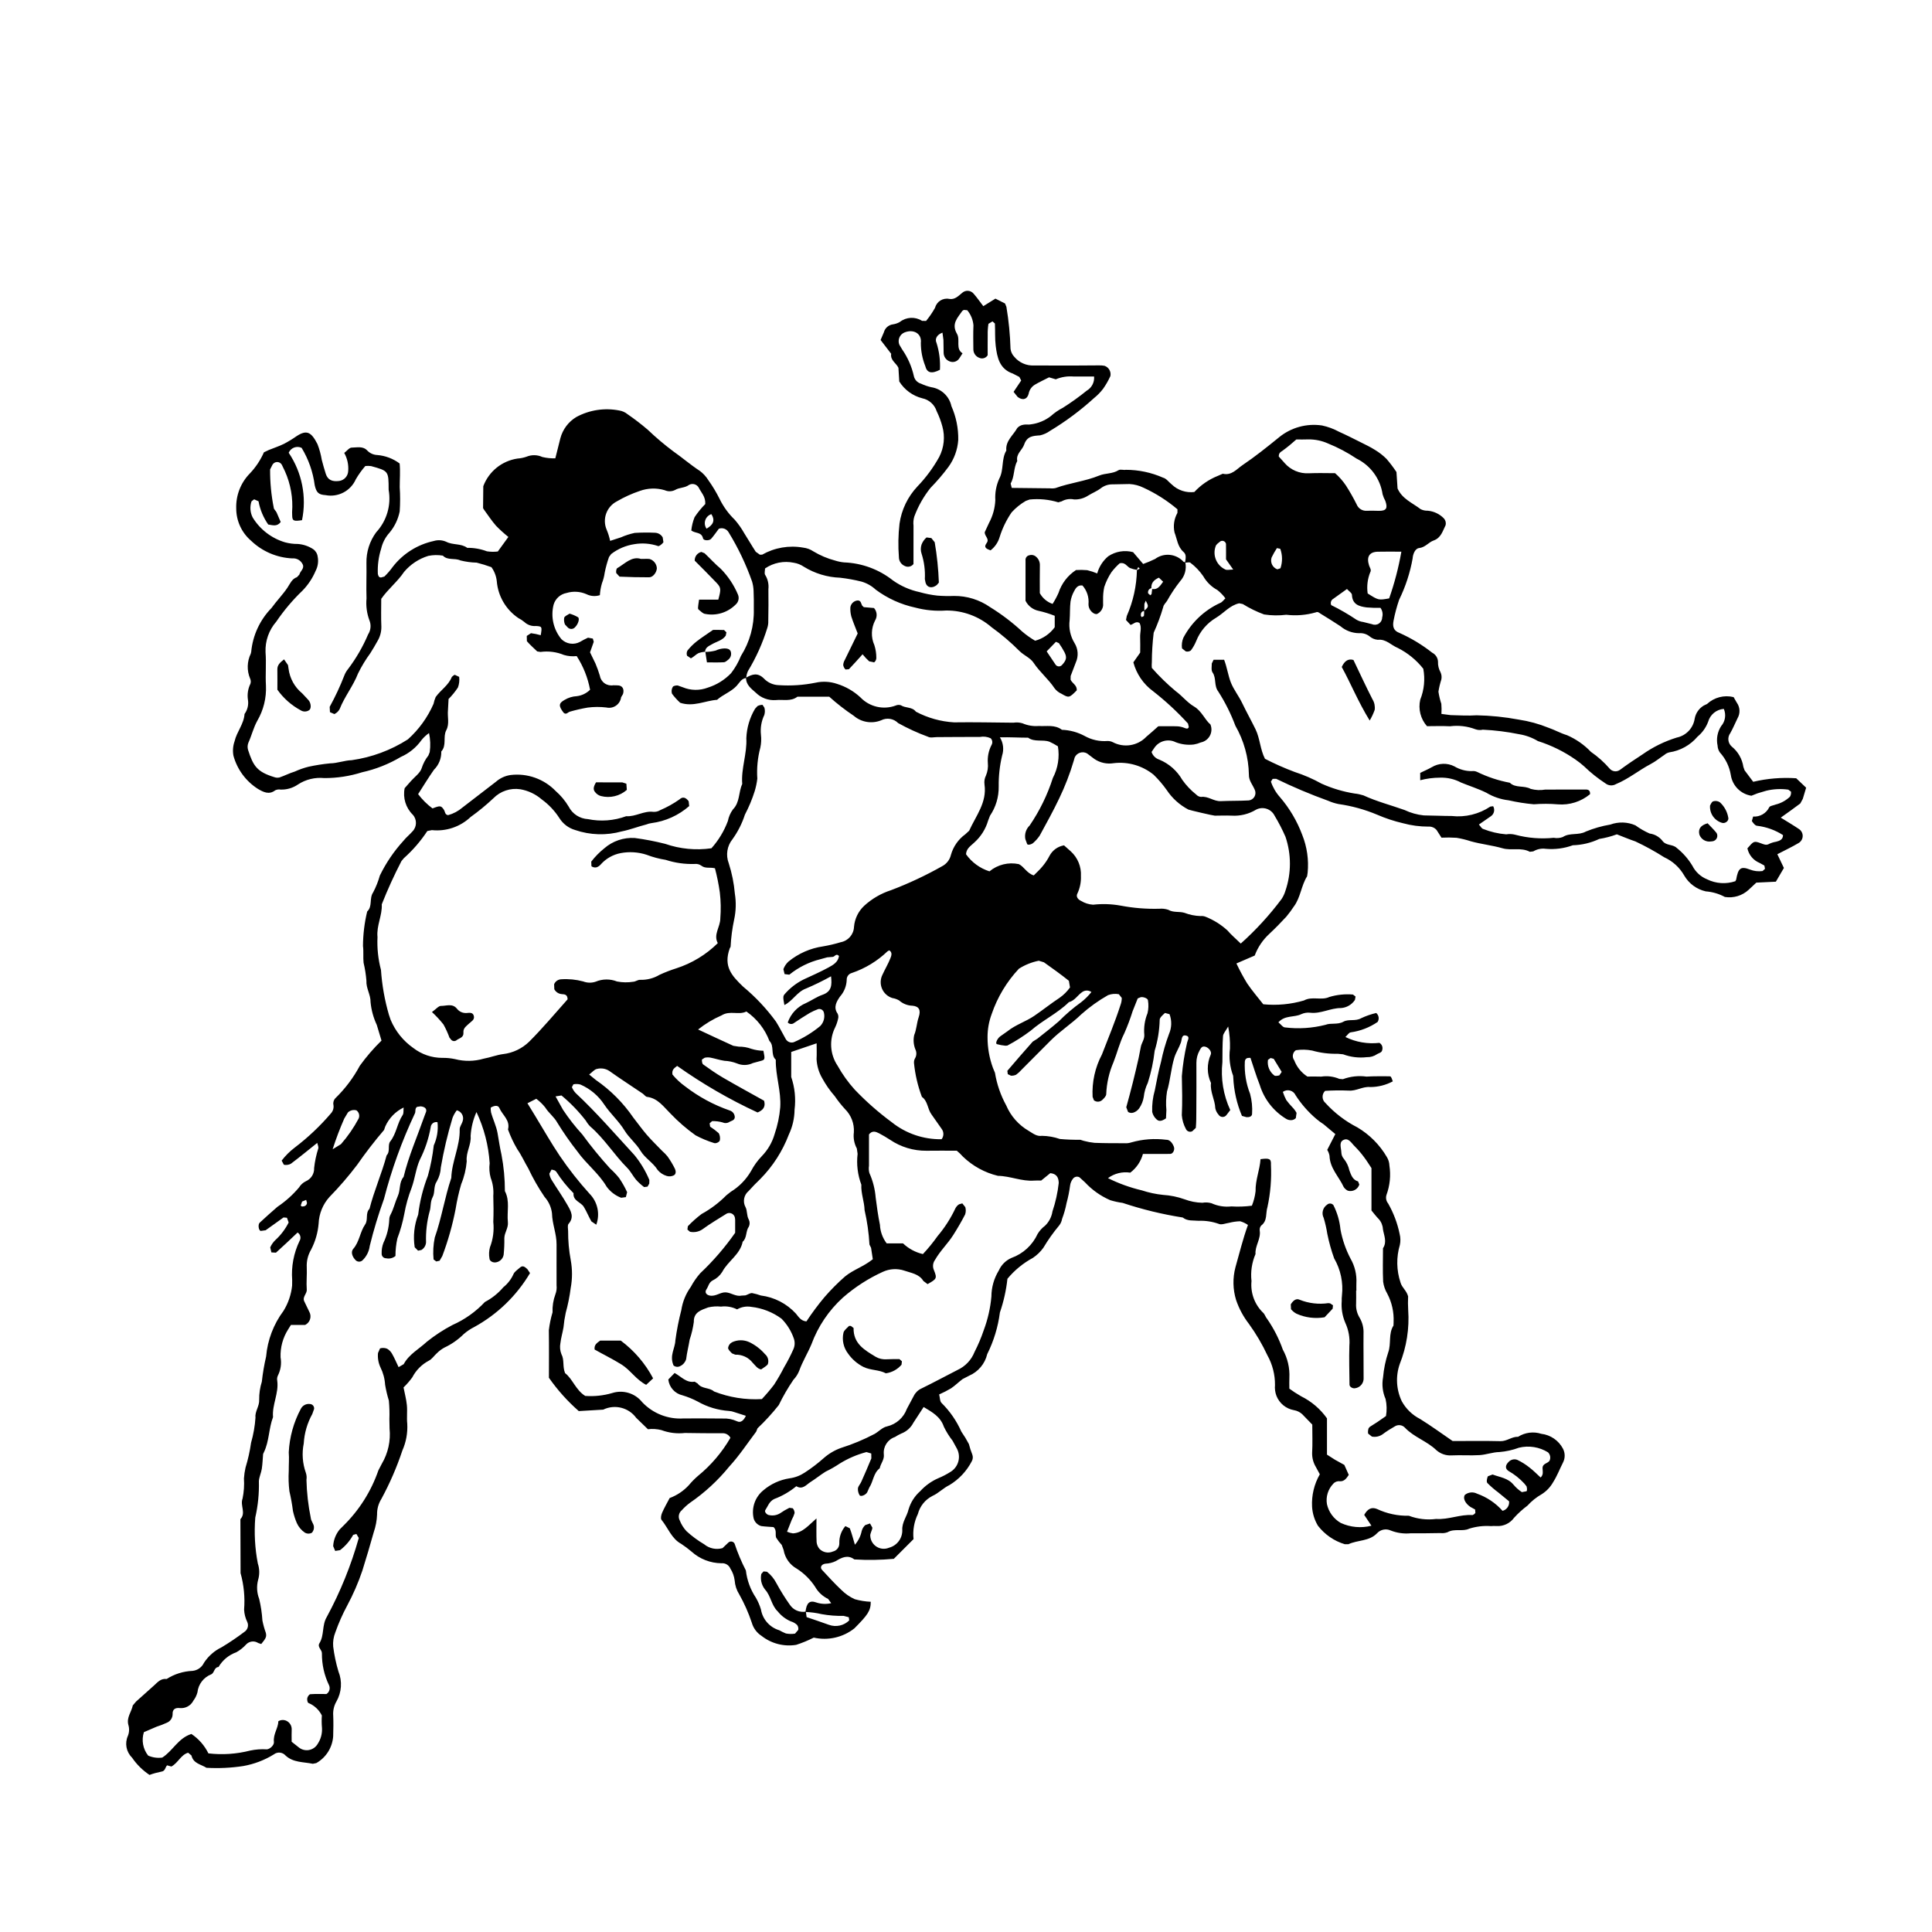 <?xml version="1.0" encoding="UTF-8"?>
<!-- Uploaded to: SVG Repo, www.svgrepo.com, Generator: SVG Repo Mixer Tools -->
<svg fill="#000000" width="800px" height="800px" version="1.1" viewBox="144 144 512 512" xmlns="http://www.w3.org/2000/svg">
 <g>
  <path d="m458.05 293.11c0.129-0.973 0.453-2.098-0.367-2.801-1.617-1.391-1.738-3.438-2.418-5.195-0.398-1.762-0.125-3.609 0.762-5.188l0.016-0.957v0.004c-2.727-2.312-5.754-4.238-9-5.727-1.16-0.57-2.418-0.902-3.707-0.973l-4.434 0.086c-1.148-0.035-2.269 0.332-3.176 1.035-1.012 0.781-2.258 1.258-3.356 1.941-1.098 0.715-2.391 1.07-3.699 1.027-1.133-0.254-2.316-0.074-3.324 0.504l-0.887 0.254c-2.461-0.754-5.051-1.004-7.609-0.742l-1 0.367h-0.004c-1.402 0.812-2.672 1.84-3.762 3.039-1.371 2.008-2.438 4.203-3.164 6.523-0.41 1.41-1.254 2.652-2.418 3.543-0.906-0.367-1.98-0.648-1.023-1.957 0.816-1.113-0.578-1.754-0.512-2.871l1.148-2.469c0.992-1.852 1.559-3.898 1.652-6-0.117-1.953 0.238-3.906 1.039-5.691 1.273-2.348 0.512-5.168 1.879-7.465-0.258-2.574 1.832-4.031 2.898-5.969 0.43-0.473 1.012-0.781 1.648-0.871 0.621-0.156 1.336 0.051 1.957-0.102 1.926-0.246 3.754-1.004 5.289-2.188 0.965-0.871 2.039-1.609 3.195-2.203 2.188-1.383 4.297-2.894 6.309-4.527 1.328-0.766 2.094-2.227 1.965-3.754-1.789 0-3.578-0.008-5.367 0-1.633-0.152-3.277 0.102-4.789 0.738l-1.777-0.527c-1.262 0.648-2.594 1.254-3.844 2-0.828 0.531-1.398 1.387-1.566 2.356-0.383 1.535-1.664 1.828-2.922 0.832l-1.07-1.332 2.016-3.016-0.492-0.945-1.727-0.891c-3.535-1.211-4.152-4.262-4.535-7.356-0.238-1.945-0.113-3.938-0.211-5.906l-0.637-0.566-1.078 0.641c-0.152 0.973-0.215 1.957-0.195 2.938-0.023 1.805-0.008 3.609-0.008 5.387-0.445 0.746-1.371 1.047-2.168 0.711-0.965-0.332-1.617-1.234-1.625-2.254-0.02-2.137-0.066-4.273 0.023-6.406-0.129-1.457-0.699-2.844-1.637-3.969l-0.914-0.09-0.402 0.266c-1.242 1.832-2.969 3.402-1.41 6.074 0.938 1.613-0.457 3.973 1.473 5.156l-0.805 1.27-0.004-0.004c-0.516 0.895-1.613 1.277-2.574 0.895-0.953-0.34-1.602-1.234-1.629-2.25l-0.051-3.449-0.258-1.938c-1.441 0.531-2.102 1.629-1.566 2.742 0.723 2.293 1.027 4.699 0.895 7.102-2.184 1.133-3.438 0.867-3.894-1.02-0.773-1.938-1.168-4.008-1.164-6.094 0.301-2.481-1.914-3.746-4.324-2.781-0.613 0.246-1.105 0.73-1.359 1.34-0.258 0.609-0.262 1.293-0.016 1.906l0.75 1.266c1.473 2.121 2.523 4.504 3.09 7.023 0.199 0.984 0.934 1.77 1.898 2.043 0.875 0.41 1.793 0.727 2.738 0.941 2.644 0.398 4.766 2.394 5.324 5.008 1.246 2.82 1.867 5.875 1.812 8.957-0.176 2.578-1.074 5.055-2.594 7.144-1.453 1.961-3.039 3.816-4.75 5.559-1.828 2.285-3.277 4.848-4.297 7.59-0.238 0.785-0.309 1.613-0.215 2.426-0.02 3.426-0.008 6.852-0.008 10.176-0.555 0.707-1.531 0.918-2.328 0.504-0.934-0.398-1.539-1.32-1.535-2.336-0.23-2.949-0.176-5.91 0.16-8.848 0.523-3.707 2.184-7.16 4.75-9.883 2.258-2.348 4.199-4.977 5.777-7.824 1.281-2.492 1.582-5.371 0.832-8.074-0.375-1.398-0.883-2.762-1.52-4.062-0.559-1.734-2.008-3.035-3.793-3.402-2.535-0.641-4.723-2.238-6.109-4.457l-0.223-3.617c-0.527-1.23-2.207-1.977-1.922-3.727l-2.805-3.652 0.867-2.035c0.301-1.133 1.262-1.973 2.426-2.113 0.637-0.094 1.25-0.309 1.805-0.629 1.699-1.34 4.059-1.457 5.883-0.297l1.07 0.023c0.902-1.094 1.703-2.269 2.391-3.508 0.438-1.652 2.094-2.672 3.766-2.324 1.484 0.242 2.387-0.773 3.414-1.613 0.434-0.391 1.008-0.582 1.59-0.535 0.578 0.051 1.113 0.34 1.473 0.797 0.852 0.965 1.586 2.035 2.531 3.269l3.215-1.996 2.543 1.285 0.363 0.883c0.621 3.688 0.988 7.418 1.094 11.156 0.105 0.797 0.461 1.539 1.02 2.117 1.277 1.523 3.195 2.367 5.184 2.277 3.449 0.012 6.898 0.016 10.352 0.016l6.898-0.043c0.492-0.012 0.98 0.027 1.461 0.113 1.125 0.387 1.789 1.547 1.551 2.715-0.531 1.176-1.172 2.297-1.914 3.352-0.699 0.918-1.504 1.746-2.402 2.469-3.598 3.277-7.512 6.195-11.68 8.703-0.793 0.57-1.688 0.973-2.637 1.191-1.875 0.137-3.445 0.176-4.227 2.457-0.496 1.449-2.203 2.445-1.824 4.332-1.012 1.867-0.691 4.125-1.75 5.988l0.289 1.148 10.152 0.113c0.488 0.059 0.984 0.035 1.469-0.074 3.781-1.379 7.844-1.789 11.562-3.309 1.668-0.68 3.535-0.422 5.117-1.422 0.473-0.301 1.301 0.016 1.941-0.102 3.406 0 6.773 0.715 9.887 2.094 0.852 0.203 1.512 1.191 2.277 1.789h0.004c1.59 1.531 3.785 2.266 5.977 2 1.738-1.871 3.871-3.332 6.242-4.281l1.301-0.562c2.332 0.559 3.695-1.246 5.219-2.273 3.359-2.266 6.535-4.812 9.684-7.371v-0.004c3.184-2.606 7.32-3.746 11.387-3.144 1.578 0.332 3.098 0.895 4.512 1.664 1.922 0.855 3.797 1.812 5.68 2.754 1.297 0.652 2.621 1.277 3.844 2.051 1.117 0.672 2.148 1.473 3.07 2.394 0.949 1.105 1.828 2.269 2.633 3.481l0.289 4.348c1.211 2.777 3.949 3.828 6.121 5.492 0.582 0.289 1.227 0.43 1.871 0.406 1.633 0.145 3.16 0.871 4.297 2.051 0.426 0.48 0.598 1.137 0.453 1.766-0.781 1.535-1.195 3.379-3.176 4.074-1.348 0.473-2.191 1.82-3.852 2.008-1.141 0.129-1.656 1.766-1.715 2.711h0.004c-0.672 3.809-1.879 7.508-3.582 10.98-0.625 1.82-1.121 3.684-1.484 5.574-0.328 1.668 0.105 2.684 1.551 3.215 3.102 1.383 6.023 3.144 8.691 5.25 0.898 0.453 1.488 1.352 1.539 2.359-0.043 0.984 0.188 1.961 0.668 2.82 0.273 0.594 0.352 1.258 0.223 1.895-0.34 1.062-0.602 2.152-0.777 3.254 0.168 1.098 0.426 2.176 0.77 3.231 0.074 0.887 0.082 1.777 0.023 2.664l2.438 0.316c2.301 0.059 4.609 0.207 6.898 0.047 3.738 0.07 7.465 0.453 11.145 1.141 2.695 0.406 5.34 1.129 7.867 2.152 1.664 0.57 3.203 1.457 4.922 1.977h0.004c2.391 1.035 4.551 2.535 6.348 4.422 1.855 1.277 3.539 2.789 5.012 4.496 0.684 0.758 1.832 0.879 2.664 0.285 1.957-1.441 3.961-2.797 6.004-4.117 2.773-1.953 5.836-3.457 9.078-4.457 2.473-0.512 4.363-2.512 4.738-5.008 0.262-1.449 1.141-2.715 2.406-3.473l0.867-0.414c1.887-1.754 4.535-2.441 7.039-1.824l0.848 1.477v-0.004c0.875 1.223 0.949 2.844 0.191 4.141-0.633 1.309-1.203 2.664-1.914 3.93-0.824 1.109-0.656 2.66 0.387 3.566 1.664 1.348 2.762 3.269 3.078 5.387l0.32 0.906 2.281 3.039v0.004c3.731-0.883 7.57-1.195 11.395-0.938l2.637 2.5-0.883 2.953-0.668 1.23c-1.664 1.27-3.383 2.465-5.176 3.75 1.602 0.996 3.238 1.953 4.809 3.012 0.637 0.41 1.016 1.113 1.004 1.867-0.012 0.754-0.414 1.449-1.059 1.836-1.797 1.066-3.695 1.957-5.66 2.981l1.738 3.644-2.129 3.637-5.176 0.246-2.016 1.879h0.004c-1.699 1.582-4.031 2.289-6.324 1.922-1.57-0.848-3.297-1.352-5.074-1.484-2.406-0.547-4.473-2.074-5.703-4.207-1.215-2.125-3.07-3.816-5.301-4.828-2.449-1.562-4.996-2.961-7.625-4.195-1.664-0.562-3.285-1.25-4.926-1.883-1.508 0.555-3.066 0.965-4.656 1.219-2.195 1.039-4.582 1.609-7.012 1.676-2.297 0.84-4.75 1.16-7.184 0.941-1.145-0.152-2.305 0.086-3.293 0.68l-0.914 0.113c-2.305-1.246-4.902-0.262-7.207-0.926-2.793-0.805-5.68-1.086-8.465-1.867l-0.004-0.004c-1.219-0.398-2.469-0.703-3.734-0.914-1.332-0.09-2.668-0.102-4.004-0.035l-1.289-2.016c-0.535-0.637-1.348-0.977-2.18-0.914-2.273 0.004-4.535-0.297-6.731-0.895-2.352-0.547-4.644-1.305-6.859-2.266-3.277-1.375-6.715-2.324-10.234-2.82-0.941-0.188-1.859-0.48-2.738-0.867-4.691-1.691-9.289-3.633-13.773-5.816l-0.934 0.012-0.465 0.727c0.512 1.527 1.332 2.934 2.41 4.133 2.535 2.953 4.531 6.336 5.891 9.984 1.273 3.18 1.762 6.621 1.43 10.031l-0.148 0.953c-1.562 2.481-1.715 5.574-3.477 7.961v-0.004c-0.621 0.945-1.293 1.855-2.016 2.727-1.445 1.57-2.945 3.098-4.504 4.555v0.004c-1.73 1.582-3.062 3.555-3.879 5.75l-4.848 2.094v0.004c0.844 1.789 1.781 3.535 2.809 5.231 1.348 2 2.941 3.836 4.305 5.582 3.629 0.355 7.293 0.016 10.793-1.008 2.125-1.188 4.606 0.07 6.711-0.922 2.031-0.609 4.156-0.828 6.269-0.648l0.688 0.535-0.172 0.898v0.004c-0.828 1.246-2.184 2.039-3.672 2.144-2.82-0.023-5.336 1.57-8.172 1.238-0.812-0.09-1.637 0.043-2.379 0.383-1.887 0.918-4.305 0.203-6.055 2.16 0.605 0.48 1.199 1.367 1.781 1.355 3.574 0.434 7.199 0.199 10.688-0.691 1.473-0.582 3.199 0.039 4.766-0.832 1.391-0.773 3.184-0.027 4.727-0.938h0.004c1.266-0.594 2.59-1.051 3.953-1.367 0.707 0.586 0.867 1.605 0.371 2.379-2.129 1.457-4.562 2.398-7.117 2.75-0.477 0.031-0.906 0.77-1.418 1.234h-0.004c2.797 1.367 5.926 1.902 9.02 1.551 0.637 0.363 0.949 1.113 0.762 1.82-0.121 0.805-0.832 0.84-1.375 1.164v0.004c-0.809 0.562-1.777 0.844-2.758 0.805-2.117 0.246-4.262-0.016-6.258-0.762l-1.445-0.141c-2.281 0.059-4.559-0.23-6.754-0.852-1.422-0.277-2.883-0.305-4.316-0.09-0.418 0.289-0.703 0.738-0.785 1.242-0.082 0.504 0.043 1.02 0.348 1.426 0.672 1.777 1.898 3.289 3.496 4.316 1.062 0 2.367-0.047 3.672 0.012 1.621-0.246 3.281-0.039 4.793 0.605l0.941 0.078c2-0.746 4.148-0.98 6.262-0.684 1.965-0.133 3.941-0.074 5.91-0.086 0.586 0 0.586 0.016 1.051 1.348-1.844 0.988-3.902 1.504-5.996 1.504-2.004-0.195-3.699 1.121-5.742 0.938v0.004c-2.066-0.09-4.137-0.066-6.199 0.07-0.445 0.426-0.688 1.02-0.668 1.633 0.02 0.617 0.297 1.195 0.77 1.59 2.406 2.644 5.273 4.836 8.461 6.461 3.223 1.91 5.906 4.609 7.797 7.844 0.422 0.691 0.656 1.477 0.684 2.281 0.398 2.594 0.133 5.242-0.762 7.707-0.273 0.797-0.113 1.676 0.422 2.324 1.438 2.523 2.469 5.258 3.051 8.102 0.238 0.938 0.258 1.918 0.059 2.867-0.973 3.266-0.914 6.75 0.168 9.98 0.379 1.371 1.578 2.074 2.016 3.668-0.059 1.203-0.051 2.41 0.02 3.617 0.34 4.871-0.422 9.758-2.231 14.297-1.137 3.242-0.941 6.801 0.539 9.898 1.113 2.016 2.809 3.652 4.863 4.695 2.894 1.797 5.652 3.816 8.605 5.836 4.133 0 8.406-0.074 12.672 0.035 1.715 0.043 3.012-1.23 4.676-1.16l0.004-0.004c1.832-1.16 4.09-1.449 6.156-0.785 2.445 0.289 4.59 1.766 5.734 3.941 0.605 1.168 0.602 2.559-0.016 3.723-0.875 1.727-1.57 3.559-2.606 5.18-0.727 1.285-1.758 2.367-3.008 3.156-1.414 0.805-2.691 1.828-3.785 3.035-1.281 0.953-2.461 2.027-3.535 3.207-1.074 1.488-2.836 2.316-4.664 2.199-0.492-0.031-0.988-0.027-1.48 0.016-1.949-0.137-3.906 0.098-5.773 0.684-1.691 0.84-3.891-0.125-5.727 0.941-0.609 0.219-1.262 0.293-1.906 0.219-2.629 0.043-5.258 0.086-7.887 0.062-1.785 0.172-3.59-0.082-5.258-0.738-1.238-0.578-2.707-0.281-3.629 0.727-2.055 2.156-5.121 1.754-7.586 2.902h-0.969c-2.828-0.852-5.316-2.57-7.117-4.91-0.914-1.531-1.445-3.262-1.547-5.039-0.156-3 0.559-5.981 2.055-8.582l-1.059-1.953c-0.668-1.117-1.008-2.398-0.98-3.703 0.141-2.453 0.039-4.922 0.039-7.516l-2.703-2.789v0.004c-0.602-0.539-1.344-0.898-2.141-1.031-2.117-0.371-3.883-1.82-4.66-3.82-0.34-0.914-0.469-1.891-0.379-2.859 0.023-2.742-0.664-5.445-2-7.844-1.367-2.93-3.012-5.723-4.902-8.344-1.48-1.91-2.633-4.055-3.41-6.344-0.859-2.812-0.918-5.809-0.168-8.656 1.051-3.66 1.93-7.391 3.316-11.219-0.633-0.445-1.336-0.777-2.082-0.98-0.965 0.031-1.922 0.164-2.859 0.402-0.953 0.137-2.102 0.637-2.82 0.281-1.695-0.598-3.484-0.871-5.277-0.805-1.445-0.141-2.973 0.145-4.238-0.867v-0.004c-5.406-0.848-10.734-2.144-15.93-3.871-1.109-0.148-2.207-0.391-3.281-0.715-2.547-1.102-4.836-2.723-6.723-4.762l-1.453-1.32c-0.598-0.316-1.34-0.141-1.73 0.414-0.391 0.5-0.645 1.094-0.734 1.723-0.207 1.594-0.523 3.168-0.949 4.715-0.27 1.426-0.668 2.828-1.184 4.184-0.105 0.625-0.363 1.219-0.754 1.719-1.562 1.867-2.973 3.856-4.215 5.945-0.758 1.051-1.699 1.953-2.777 2.672-2.578 1.395-4.867 3.273-6.738 5.535-0.328 3.039-0.996 6.031-1.992 8.922-0.496 3.84-1.629 7.57-3.359 11.035-0.602 2.562-2.387 4.691-4.809 5.731l-1.715 0.887c-1.043 0.777-1.969 1.715-3.047 2.441h0.004c-1.023 0.605-2.082 1.152-3.172 1.629 0.219 0.836 0.172 1.867 0.652 2.273v0.004c2.203 2.18 3.977 4.754 5.231 7.586 0.734 1.055 1.402 2.152 1.996 3.289 0.238 0.938 0.535 1.859 0.895 2.758 0.234 0.602 0.18 1.277-0.148 1.836-1.355 2.598-3.398 4.769-5.91 6.281-1.594 0.754-2.887 2.16-4.488 2.867v0.004c-1.922 0.965-3.332 2.715-3.871 4.797-0.996 2.066-1.395 4.371-1.145 6.648l-5.219 5.219v0.004c-3.481 0.324-6.984 0.379-10.477 0.16-1.746-1.34-3.387-0.469-4.875 0.422v0.004c-0.875 0.43-1.832 0.668-2.805 0.703-1.043 0.156-1.492 0.98-0.887 1.633 1.68 1.801 3.332 3.637 5.125 5.316h0.004c1.027 1.031 2.234 1.867 3.562 2.465 1.379 0.391 2.801 0.617 4.231 0.68 0.012 2.398-0.84 3.527-4.332 7.043-3.035 2.406-6.996 3.309-10.773 2.453-1.5 0.762-3.059 1.406-4.664 1.922-3.258 0.527-6.586-0.336-9.176-2.383-1.254-0.809-2.168-2.051-2.578-3.484-0.867-2.609-1.984-5.125-3.332-7.519-0.699-1.105-1.113-2.367-1.207-3.672-0.137-1.121-0.523-2.195-1.133-3.144-0.395-0.941-1.352-1.516-2.367-1.422-2.945-0.027-5.773-1.133-7.957-3.109-0.859-0.73-1.766-1.41-2.711-2.031-2.555-1.371-3.481-4.231-5.223-6.367-0.285-0.352-0.09-1.285 0.145-1.836 0.574-1.328 1.309-2.586 2.016-3.938 1.941-0.719 3.684-1.887 5.082-3.41 0.738-0.883 1.547-1.707 2.418-2.457 3.457-2.816 6.371-6.238 8.605-10.098-0.418-0.801-1.273-1.273-2.176-1.207-3.285 0-6.57-0.008-9.855-0.074l-0.004-0.004c-2.113 0.246-4.258-0.012-6.254-0.758-1.168-0.297-2.379-0.375-3.574-0.23l-3.102-3.012h-0.004c-2-2.742-5.684-3.66-8.742-2.18l-6.477 0.383c-2.981-2.613-5.637-5.578-7.91-8.828 0-4.09 0.043-8.355-0.023-12.621l0.004-0.004c0.191-1.598 0.52-3.18 0.98-4.723-0.066-1.625 0.191-3.25 0.754-4.773 0.293-0.762 0.398-1.578 0.309-2.387 0.02-3.617-0.027-7.231 0-10.844 0.02-2.789-1.141-5.379-1.211-8.191l0.004-0.004c-0.184-1.625-0.871-3.156-1.965-4.375-1.641-2.41-3.09-4.945-4.332-7.582-0.996-1.664-1.758-3.441-2.898-5.055v-0.004c-0.984-1.664-1.809-3.418-2.469-5.238 0.648-2.445-1.484-3.812-2.285-5.688-0.352-0.828-1.367-0.66-2.293-0.102v0.004c-0.02 0.41 0.008 0.82 0.078 1.227 0.496 1.859 1.383 3.566 1.73 5.516 0.34 1.902 0.613 3.836 1.039 5.699 0.609 3.191 0.914 6.43 0.91 9.68 1.387 2.625 0.496 5.461 0.789 8.184 0.172 1.598-0.898 2.773-0.934 4.238h-0.004c0.031 1.477-0.031 2.957-0.18 4.426-0.16 1-0.922 1.797-1.914 2.004-0.863 0.223-1.848-0.285-1.852-1.039-0.172-0.973-0.125-1.969 0.133-2.922 0.828-2.137 1.133-4.441 0.887-6.723 0.09-2.297 0.074-4.602 0-6.898v0.004c0.129-1.633-0.105-3.269-0.691-4.801-0.344-1.258-0.438-2.574-0.27-3.871-0.301-4.699-1.488-9.301-3.496-13.559-0.898 2.004-1.422 4.156-1.551 6.348 0.215 2.312-1.297 4.352-1.031 6.707-0.172 2.082-0.664 4.121-1.461 6.047-0.633 2.16-1.129 4.359-1.484 6.582-0.82 4.25-2 8.422-3.527 12.473l-0.715 1.246-0.879 0.195-0.715-0.527h-0.004c-0.191-1.945-0.082-3.914 0.32-5.828 1.824-5.172 2.625-10.602 4.375-15.781 0.125-4.391 2.34-8.422 2.223-12.871-0.02-0.742 0.629-1.477 0.805-2.25l0.004 0.004c0.184-0.582 0.117-1.215-0.18-1.746s-0.805-0.914-1.395-1.062c-0.473 0.613-0.852 1.289-1.129 2.012-1.305 4.312-2.344 8.703-3.106 13.145-0.055 1.289-0.418 2.547-1.059 3.668-0.934 1.359-0.426 2.953-1.109 4.211-0.668 1.238-0.402 2.59-0.805 3.777-0.719 2.668-1.035 5.434-0.941 8.195-0.055 0.832-0.512 1.578-1.227 2.008l-0.887 0.184-0.891-0.898c-0.449-2.914-0.133-5.898 0.922-8.652 0.422-3.523 1.285-6.981 2.57-10.285 0.734-2.637 1.254-5.332 1.559-8.051 0.875-1.926 1.219-4.051 0.996-6.156-0.418-0.102-0.859-0.012-1.207 0.238-0.344 0.254-0.562 0.645-0.598 1.07-0.531 3.016-1.508 5.938-2.894 8.668-1.031 2.332-1.281 4.953-2.156 7.383v-0.004c-0.875 2.246-1.527 4.57-1.949 6.941-0.422 2.215-1.035 4.387-1.832 6.496-0.344 1.531-0.516 3.094-0.508 4.66-0.688 0.574-1.598 0.797-2.469 0.605-0.332 0.004-0.648-0.129-0.871-0.367-0.227-0.242-0.344-0.562-0.32-0.895-0.035-0.965 0.125-1.934 0.477-2.836 0.914-1.906 1.434-3.973 1.535-6.082-0.008-0.484 0.113-0.957 0.344-1.383 0.84-1.578 1.211-3.344 1.93-4.938 0.75-1.645 0.277-3.609 1.527-5.062 1.324-5.481 3.606-10.637 5.461-15.938l0.508-1.352c0.215-0.762-0.352-1.316-1.457-1.41l-0.934 0.133c-0.664 0.441-0.309 1.23-0.594 1.77h-0.004c-3.434 7.281-6.172 14.867-8.184 22.66-1.477 4.074-2.734 8.223-3.766 12.434-0.184 1.461-0.867 2.816-1.938 3.828-0.5 0.445-1.254 0.445-1.75-0.004-0.957-0.926-1.391-2.246-0.684-3.047 1.66-1.891 1.777-4.477 3.152-6.469 0.863-1.25 0-2.988 1.16-4.16 1.219-4.812 3.258-9.359 4.535-14.156 1.039-1.062 0.203-2.719 0.949-3.672 1.668-2.109 1.844-4.852 3.305-7.019 0.309-0.461 0.172-1.223 0.254-1.988-2.176 1.051-3.906 2.844-4.883 5.055l-0.309 0.906h-0.004c-2.531 2.961-4.914 6.047-7.133 9.246-2.269 2.988-4.719 5.836-7.344 8.52-1.742 1.938-2.754 4.426-2.856 7.031-0.203 2.414-0.883 4.769-2.004 6.922-0.828 1.406-1.227 3.027-1.141 4.66 0.09 1.965-0.145 3.949 0 5.906 0.086 1.18-1.305 1.977-0.605 3.234l1.262 2.629h0.004c0.344 0.605 0.422 1.328 0.215 1.996-0.207 0.664-0.68 1.215-1.309 1.52h-3.766l-0.738 1.18c-1.402 2.207-2.102 4.789-2.004 7.406 0.289 1.621 0.051 3.293-0.684 4.769-0.223 0.438-0.297 0.938-0.199 1.422 0.457 3.316-1.398 6.359-1.117 9.648-1.148 3.023-0.988 6.383-2.426 9.332l-0.203 0.445c-0.117 1.309-0.145 2.621-0.344 3.914-0.172 1.098-0.695 2.156-0.777 3.254 0.09 3.254-0.234 6.508-0.957 9.68-0.32 4.07-0.094 8.164 0.68 12.172 0.473 1.418 0.496 2.949 0.062 4.383-0.426 1.656-0.324 3.402 0.297 4.996 0.449 1.887 0.738 3.805 0.855 5.738 0.223 1.105 0.523 2.191 0.906 3.25 0.242 1.035 0.023 1.453-1.219 2.969l-0.805-0.27c-0.996-0.652-2.312-0.512-3.148 0.336-0.762 0.848-1.656 1.562-2.648 2.117-1.984 0.703-3.652 2.086-4.715 3.902-1.223 0.09-1.07 1.594-1.961 1.957-2 0.793-3.398 2.625-3.629 4.766-0.207 0.785-0.566 1.523-1.059 2.172-0.68 1.355-2.129 2.148-3.641 1.992-1.109-0.133-1.953 0.289-1.879 1.613 0 1.016-0.621 1.922-1.566 2.289-0.871 0.402-1.77 0.746-2.688 1.039l-3.356 1.445v-0.004c-0.68 2.133-0.258 4.461 1.133 6.215 1.172 0.516 2.461 0.695 3.731 0.523 2.805-1.77 4.207-5.148 7.727-6.258h-0.004c1.934 1.289 3.488 3.062 4.508 5.144 3.711 0.434 7.473 0.18 11.094-0.75 1.441-0.305 2.918-0.41 4.391-0.316 0.844-0.07 1.973-1.109 1.875-1.973-0.234-2.062 1.145-3.652 1.18-5.488v0.004c0.77-0.461 1.738-0.426 2.473 0.09 0.688 0.473 1.086 1.262 1.059 2.094-0.047 0.969-0.012 1.941-0.012 3.258l1.836 1.453c0.762 0.645 1.77 0.914 2.754 0.738 0.98-0.176 1.832-0.777 2.324-1.645 0.812-1.23 1.207-2.688 1.129-4.156-0.102-1.113-0.113-2.234-0.035-3.352-0.746-1.5-2.008-2.676-3.559-3.309-0.266-0.125-0.395-0.895-0.301-1.309 0.082-0.395 0.504-0.996 0.812-1.02 1.465-0.105 2.945-0.047 4.269-0.047 0.77-0.496 1.062-1.484 0.684-2.32-1.27-2.633-1.918-5.523-1.891-8.449 0.043-0.98-1.297-1.656-0.645-2.711 1.316-2.125 0.598-4.715 1.941-6.953 3.59-6.641 6.434-13.66 8.477-20.926l-0.637-1.055-0.855 0.238h0.004c-0.863 1.578-2.047 2.957-3.477 4.047l-1.289 0.207-0.535-1.27c0.086-1.613 0.688-3.16 1.715-4.414l1.039-1.039-0.004 0.004c4.164-4.102 7.324-9.105 9.23-14.629l0.895-1.723c1.676-2.828 2.398-6.117 2.066-9.383l-0.043-2.465c0.059-1.641 0.012-3.281-0.141-4.918-0.422-1.371-0.754-2.773-0.992-4.188-0.094-1.613-0.516-3.184-1.238-4.625-0.551-1.188-0.773-2.496-0.648-3.797l0.539-1.223v-0.004c0.609-0.184 1.266-0.156 1.859 0.078 0.57 0.32 1.039 0.801 1.344 1.379 0.621 1.082 1.109 2.242 1.715 3.512l1.352-0.789c1.41-2.648 4.074-4.012 6.152-5.957 2.109-1.684 4.371-3.164 6.762-4.418 3.25-1.434 6.176-3.512 8.605-6.106 1.867-0.977 3.523-2.301 4.887-3.906 1.141-0.914 2.051-2.082 2.66-3.41 0.25-0.695 1.07-1.199 1.676-1.746 0.672-0.605 1.145-0.504 2.051 0.383l0.684 1.016 0.004 0.004c-3.555 5.996-8.652 10.926-14.762 14.281-1.012 0.508-1.953 1.141-2.809 1.883-1.5 1.492-3.246 2.707-5.164 3.602-0.711 0.395-1.367 0.887-1.941 1.461-0.742 0.648-1.316 1.59-2.16 1.996h0.004c-1.875 0.992-3.398 2.535-4.371 4.414-0.695 0.957-1.473 1.848-2.32 2.668 0.301 1.566 0.73 3.117 0.883 4.691 0.16 1.629-0.074 3.297 0.102 4.922v0.004c0.137 2.434-0.305 4.863-1.293 7.094-1.477 4.434-3.34 8.734-5.57 12.84-0.773 1.238-1.168 2.676-1.137 4.133-0.062 1.605-0.363 3.188-0.887 4.707-0.945 3.391-1.961 6.777-3.008 10.145-1.082 3.203-2.43 6.312-4.031 9.289-1.223 2.269-2.266 4.633-3.125 7.062-0.488 1.199-0.688 2.5-0.578 3.789 0.281 2.234 0.746 4.438 1.391 6.59 1.051 2.598 0.855 5.531-0.535 7.961-0.656 1.133-0.949 2.441-0.848 3.746 0.074 1.805 0.047 3.617-0.012 5.422h0.004c-0.188 2.984-1.867 5.676-4.473 7.152l-0.926 0.188c-2.481-0.52-5.188-0.277-7.246-2.207h0.004c-0.801-0.898-2.164-1.016-3.109-0.266-2.473 1.523-5.215 2.566-8.078 3.07-3.223 0.496-6.492 0.652-9.75 0.465-1.449-0.922-3.492-1.117-3.977-3.258l-0.887-0.738c-1.926 0.551-2.656 2.699-4.434 3.66l-1.145-0.316c-0.523 0.551-0.461 1.559-1.566 1.68-1.051 0.207-2.082 0.492-3.09 0.859-1.832-1.219-3.41-2.781-4.644-4.602-1.539-1.508-1.965-3.812-1.074-5.769 0.367-0.926 0.406-1.949 0.109-2.902-0.516-1.973 0.836-3.426 1.18-5.148l0.871-1.023 4.742-4.246c0.969-0.887 1.832-1.93 3.352-1.73 2.062-1.312 4.434-2.055 6.875-2.152 1.309-0.137 2.453-0.945 3.016-2.133 1.164-1.789 2.797-3.223 4.719-4.144 2.078-1.25 4.086-2.613 6.019-4.074 0.867-0.574 1.18-1.699 0.73-2.637-0.496-1.016-0.777-2.121-0.828-3.254 0.258-3.25-0.059-6.523-0.938-9.668l-0.043-14.293c1.543-1.641-0.113-3.598 0.57-5.453h0.004c0.359-1.758 0.484-3.559 0.367-5.348 0.062-0.965 0.203-1.922 0.418-2.863 0.66-2.156 1.152-4.356 1.469-6.59 0.625-2.18 1.02-4.426 1.172-6.691-0.195-1.582 1.078-3.008 0.98-4.723-0.02-1.617 0.219-3.223 0.703-4.766 0.242-2.242 0.621-4.469 1.133-6.668 0.379-4.379 1.973-8.566 4.602-12.09 1.258-2.031 2.039-4.32 2.289-6.695 0.02-0.492 0.023-0.988 0.016-1.48-0.27-3.57 0.406-7.152 1.961-10.383 0.461-0.758 0.227-1.746-0.527-2.215-1.891 1.781-3.777 3.598-5.731 5.34l-1.211-0.07-0.309-1.324c0.324-0.738 0.789-1.402 1.371-1.957 1.445-1.32 2.637-2.898 3.516-4.648l-0.457-1.254-0.906-0.078c-1.602 1.109-3.141 2.297-4.746 3.394l-1.309 0.18c-0.574-0.172-0.758-1.727-0.258-2.188 1.551-1.441 3.129-2.852 4.734-4.238l0.004 0.004c2.121-1.43 4.039-3.148 5.688-5.109 0.43-0.707 1.059-1.277 1.801-1.637 1.391-0.598 2.266-1.996 2.195-3.508 0.191-1.766 0.562-3.508 1.109-5.199 0.102-0.402-0.164-0.895-0.285-1.457-2.398 1.914-4.652 3.777-6.992 5.527-0.566 0.305-1.223 0.395-1.852 0.262l-0.586-1.094c0.992-1.301 2.156-2.461 3.461-3.449 3.512-2.672 6.734-5.715 9.602-9.074 0.562-0.613 0.805-1.457 0.656-2.277-0.129-0.656 0.09-1.332 0.574-1.793 2.566-2.504 4.734-5.387 6.422-8.551 1.719-2.383 3.641-4.613 5.746-6.664l-1.254-4.168c-0.891-1.902-1.449-3.941-1.648-6.027 0.047-1.969-1.211-3.648-1.098-5.699-0.129-1.598-0.379-3.18-0.75-4.738-0.156-1.461 0.039-2.969-0.156-4.422 0.016-3.086 0.387-6.16 1.113-9.16 1.473-1.371 0.488-3.469 1.578-5.059 0.75-1.422 1.344-2.918 1.777-4.465 1.633-3.348 3.734-6.449 6.246-9.199 0.707-0.898 1.633-1.621 2.387-2.484l0.004-0.004c1.203-1.219 1.242-3.164 0.094-4.434-1.863-1.828-2.676-4.477-2.156-7.035l1.691-1.914c0.977-1.109 2.391-2.07 2.809-3.359 0.387-1.227 0.992-2.371 1.785-3.383l0.355-0.891v0.004c0.238-1.684 0.176-3.394-0.184-5.059-0.742 0.52-1.41 1.137-1.98 1.84-1.391 1.965-3.285 3.512-5.484 4.481-3.195 1.898-6.668 3.273-10.293 4.074-3.234 1.027-6.609 1.547-10 1.535-2.453-0.25-4.918 0.348-6.981 1.699-1.352 0.93-2.961 1.402-4.598 1.348-0.484-0.086-0.984-0.016-1.43 0.195-1.648 1.285-3.199 0.418-4.539-0.352-3.199-2.023-5.527-5.168-6.527-8.82-0.234-1.277-0.129-2.594 0.301-3.82 0.586-2.547 2.477-4.578 2.641-7.238v0.004c0.781-1.07 1.109-2.406 0.91-3.715-0.234-1.465-0.008-2.961 0.648-4.293 0.152-0.453 0.121-0.945-0.082-1.379-0.895-2.121-0.828-4.527 0.176-6.598l0.113-0.469c0.406-4.379 2.309-8.484 5.379-11.633 1.324-1.852 2.949-3.488 4.215-5.371 0.727-1.082 1.152-2.316 2.531-2.805l0.637-0.676c0.215-0.93 1.379-1.578 0.906-2.676v0.004c-0.48-1.082-1.602-1.738-2.781-1.625-4.086-0.184-7.965-1.844-10.914-4.676-2.508-2.144-3.945-5.277-3.941-8.574-0.113-3.449 1.191-6.797 3.613-9.262 1.555-1.637 2.816-3.531 3.727-5.602l1.305-0.617c1.332-0.543 2.711-0.988 3.996-1.621v0.004c1.148-0.605 2.258-1.277 3.32-2.023 2.781-1.84 3.957-1.062 5.586 2.117h-0.004c0.52 1.344 0.898 2.738 1.133 4.16 0.336 1.242 0.66 2.488 1.066 3.711 0.516 1.547 1.633 2.106 3.527 1.867 1.336-0.176 2.352-1.289 2.406-2.637 0.133-1.668-0.234-3.336-1.051-4.797 0.707-0.535 1.336-1.406 1.969-1.41 1.402-0.008 2.996-0.484 4.172 0.812 0.688 0.699 1.613 1.109 2.594 1.152 2.152 0.172 4.215 0.949 5.945 2.242 0.215 2.066 0.016 4.188 0.027 6.297v0.004c0.141 2.129 0.137 4.269-0.008 6.398-0.414 2.074-1.34 4.016-2.695 5.637-1.09 1.195-1.852 2.656-2.215 4.234-0.684 2.156-0.984 4.418-0.883 6.68 0.105 0.469 0.227 0.984 0.859 0.961l0.879-0.246h-0.004c0.82-0.793 1.566-1.656 2.227-2.582 2.695-3.473 6.527-5.891 10.82-6.828 1.105-0.344 2.297-0.273 3.352 0.199 1.781 0.918 3.914 0.391 5.555 1.605 1.781-0.023 3.555 0.289 5.223 0.922 0.953 0.148 1.922 0.164 2.883 0.047l2.797-3.856c-1.141-0.914-2.227-1.898-3.246-2.941-1.176-1.332-2.148-2.84-3.203-4.273l-0.254-0.422 0.059-5.828h0.004c1.469-3.898 4.93-6.691 9.047-7.309 0.809-0.055 1.605-0.215 2.371-0.48 1.355-0.57 2.891-0.547 4.227 0.066 1.125 0.273 2.285 0.391 3.441 0.348l1.332-5.305v0.004c0.621-2.363 2.141-4.387 4.234-5.644 3.473-1.879 7.492-2.488 11.367-1.73 0.805 0.125 1.562 0.461 2.191 0.977 1.875 1.289 3.684 2.676 5.41 4.16 2.117 2.023 4.359 3.922 6.707 5.676 2.371 1.66 4.578 3.574 7.019 5.176l0.004-0.004c0.918 0.68 1.699 1.531 2.301 2.504 1.129 1.578 2.125 3.246 2.988 4.984 1 2.043 2.352 3.898 3.992 5.477 0.957 1.102 1.797 2.297 2.512 3.566 1.043 1.629 2 3.316 3.062 4.93l1.094 0.773 0.598-0.012c3.297-1.867 7.141-2.527 10.871-1.863 0.965 0.109 1.891 0.449 2.699 0.992 1.797 1.082 3.738 1.902 5.766 2.438 0.766 0.242 1.551 0.406 2.352 0.484 4.731 0.172 9.281 1.852 12.988 4.793 2.109 1.488 4.496 2.535 7.019 3.078 1.543 0.441 3.121 0.754 4.719 0.93 1.473 0.117 2.953 0.148 4.434 0.09 3.422-0.027 6.769 1.012 9.574 2.977 3.043 1.879 5.891 4.047 8.512 6.477 1.062 0.906 2.203 1.719 3.41 2.418 2.086-0.566 3.918-1.832 5.188-3.582v-3.027c-1.367-0.543-2.769-0.98-4.203-1.301-1.535-0.293-2.844-1.285-3.539-2.684 0-3.441-0.008-7.047 0.008-10.652v0.004c-0.102-0.68 0.359-1.309 1.035-1.418 0.637-0.188 1.324-0.02 1.801 0.441 0.621 0.547 0.973 1.332 0.965 2.156-0.051 2.465-0.016 4.93-0.016 7.457 0.734 1.336 1.938 2.348 3.379 2.844 0.602-0.93 1.129-1.906 1.574-2.918 0.809-2.488 2.445-4.629 4.644-6.055 0.98-0.062 1.969-0.051 2.949 0.035 0.91 0.215 1.801 0.504 2.664 0.863 0.488-1.773 1.504-3.356 2.914-4.539 1.934-1.305 4.34-1.707 6.594-1.098l2.668 3.133c1.078-0.387 2.137-0.832 3.172-1.336 2.332-1.73 5.602-1.395 7.539 0.77l0.469 0.137-0.004 0.004c0.367 1.777-0.137 3.629-1.363 4.973-1.301 1.648-2.465 3.394-3.484 5.231-0.352 0.543-0.934 1.055-1.008 1.633v-0.004c-0.68 2.328-1.527 4.602-2.531 6.809-0.312 2.586-0.477 5.188-0.488 7.793-0.043 0.508-0.047 1.016-0.012 1.523 1.949 2.219 4.07 4.285 6.34 6.176 1.738 1.258 3.023 2.996 4.859 4.066 2.047 1.199 2.82 3.481 4.332 4.742 0.41 0.969 0.359 2.07-0.137 2.996-0.496 0.926-1.383 1.582-2.414 1.781-0.586 0.254-1.203 0.438-1.836 0.543-1.621 0.195-3.262-0.008-4.785-0.594-2-1.012-4.441-0.375-5.688 1.488l-0.734 1.086v0.004c0.324 0.965 1.09 1.723 2.062 2.031 2.562 1.066 4.703 2.949 6.082 5.359 1.043 1.473 2.293 2.789 3.707 3.906 0.328 0.363 0.785 0.586 1.273 0.617 1.891-0.262 3.367 1.211 5.215 1.117 2.461-0.117 4.93-0.051 7.387-0.188v0.004c0.645-0.062 1.223-0.434 1.543-0.996 0.324-0.562 0.352-1.246 0.078-1.832-0.547-1.328-1.613-2.457-1.551-4.031-0.09-4.547-1.324-9-3.586-12.945-1.184-3.16-2.691-6.184-4.508-9.027-1.242-1.598-0.457-3.539-1.539-5.09-0.398-0.566-0.211-1.574-0.203-2.379l0.48-0.988h2.789c0.777 2.008 1.047 4.141 1.781 6.016 0.734 1.879 2.117 3.598 3.023 5.5 1.117 2.336 2.394 4.598 3.527 6.926 1.191 2.461 1.211 5.309 2.492 7.801l-0.004 0.004c2.566 1.324 5.207 2.496 7.91 3.504 2.453 0.793 4.824 1.824 7.078 3.078 2.785 1.258 5.727 2.137 8.746 2.617 0.797 0.082 1.582 0.25 2.348 0.492 3.523 1.625 7.277 2.59 10.914 3.883 1.605 0.762 3.332 1.246 5.098 1.43 2.465 0.023 4.926 0.152 7.391 0.156 3.602 0.402 7.227-0.484 10.238-2.492l0.754-0.102c0.523 0.898 0.27 2.051-0.586 2.644l-3.191 2.215c0.457 0.492 0.738 1.078 1.133 1.168v0.004c1.949 0.773 4.004 1.254 6.094 1.422 0.816-0.137 1.648-0.098 2.445 0.117 3.312 0.879 6.758 1.152 10.164 0.801 0.805 0.156 1.637 0.082 2.402-0.207 1.883-1.23 4.133-0.359 6.125-1.457 2.082-0.852 4.254-1.469 6.469-1.844 2.164-0.789 4.547-0.715 6.652 0.211 1.172 0.855 2.434 1.582 3.766 2.168 1.301 0.168 2.492 0.832 3.324 1.848 0.973 1.445 2.769 0.922 3.836 1.953 1.664 1.32 3.074 2.926 4.168 4.742 0.82 1.629 2.203 2.902 3.891 3.586 2.332 1.156 5.027 1.336 7.492 0.504l0.211-0.406c0.543-3.062 1.188-3.629 3.66-2.68 1.059 0.414 2.207 0.547 3.336 0.395l0.648-0.586-0.16-0.875-1.254-0.688c-1.656-0.672-2.871-2.121-3.246-3.867 1.68-1.934 1.715-2.008 3.555-1.352 0.789 0.281 1.418 0.648 2.266 0.141v-0.004c0.582-0.262 1.195-0.445 1.824-0.547 0.93-0.25 1.789-0.566 1.793-1.75-2.066-1.332-4.406-2.172-6.848-2.465-0.488 0-1.082-0.738-1.41-1.27l0.344-1.18h0.004c1.781 0.129 3.465-0.84 4.25-2.445 0.184-0.414 1.121-0.488 1.699-0.734 1.422-0.352 2.731-1.062 3.793-2.07 0.246-0.406 0.344-0.879 0.285-1.348l-0.723-0.531c-1.945-0.273-3.926-0.176-5.836 0.289l-2.305 0.684-1.633 0.641c-2.816-0.434-5.023-2.648-5.449-5.465-0.367-2.25-1.383-4.348-2.922-6.035-0.359-0.527-0.566-1.148-0.59-1.789-0.379-1.773-0.043-3.621 0.934-5.148 1.102-1.258 1.383-3.039 0.719-4.578-1.969 0.145-3.633 1.516-4.156 3.418-0.578 1.535-1.547 2.894-2.812 3.938-1.906 2.25-4.566 3.731-7.481 4.164-0.473 0.105-0.906 0.332-1.27 0.648-1.219 0.805-2.352 1.762-3.637 2.434-3.156 1.656-5.922 3.981-9.254 5.344l0.004 0.004c-0.867 0.492-1.941 0.422-2.731-0.188-2.043-1.332-3.957-2.859-5.711-4.559-0.715-0.641-1.477-1.234-2.269-1.781-3.051-2.125-6.406-3.773-9.953-4.894-1.52-0.914-3.203-1.531-4.953-1.812-3.184-0.648-6.406-1.055-9.648-1.207-0.645 0.152-1.324 0.117-1.945-0.109-2.144-0.812-4.457-1.086-6.734-0.793-2.125-0.109-4.254-0.023-6.117-0.023h0.004c-1.699-1.918-2.363-4.539-1.785-7.031 1.043-2.598 1.32-5.438 0.805-8.188-1.828-2.32-4.148-4.207-6.789-5.531-1.75-0.707-3.055-2.394-5.277-2.144-0.816-0.07-1.586-0.402-2.203-0.941-0.785-0.602-1.762-0.887-2.746-0.809-1.805-0.016-3.543-0.664-4.918-1.832-1.75-1.156-3.531-2.262-5.32-3.356-0.371-0.227-0.656-0.598-1.289-0.312l-0.004-0.004c-2.519 0.723-5.156 0.93-7.758 0.621-1.957 0.242-3.938 0.215-5.883-0.082-1.973-0.727-3.867-1.652-5.652-2.762l-0.953-0.195c-2.5 0.551-4.062 2.594-6.113 3.824-2.391 1.41-4.246 3.578-5.269 6.16-0.363 0.898-0.844 1.742-1.426 2.519-0.391 0.273-0.883 0.367-1.344 0.242l-0.996-0.793v0.004c-0.141-0.957-0.016-1.93 0.355-2.824 2.144-4.066 5.574-7.312 9.758-9.227 0.555-0.207 0.953-0.828 1.387-1.223v0.004c-0.613-0.828-1.328-1.566-2.133-2.203-1.57-0.852-2.871-2.129-3.754-3.684-0.934-1.352-2.074-2.547-3.387-3.539-0.266-0.238-0.938-0.027-1.422-0.023zm-10.836 12.742c1.211-1.02 1.227-1.145 0.418-2.664l-0.344 0.828c-0.051 0.625-0.012 1.262-0.008 1.895-0.805 0.066-0.988 0.605-0.945 1.281l0.238 0.359 0.578-0.301v-0.004c0.055-0.465 0.078-0.93 0.062-1.395zm2.133-5.766c1.34 0.254 1.996-0.645 2.898-1.926l-1.129-1.074c-1.531 0.684-2.062 1.562-1.988 2.801l-0.004-0.004c-0.305 0.055-0.574 0.238-0.734 0.504-0.16 0.266-0.199 0.59-0.102 0.887l0.562 0.48 0.32-0.301zm-4.09-5.066c-0.629-0.098-1.242-0.266-1.832-0.504-0.816-0.445-1.27-1.562-2.676-1.25v-0.004c-0.812 0.719-1.551 1.512-2.207 2.375-0.805 1.219-1.445 2.539-1.902 3.93-0.238 1.113-0.34 2.258-0.309 3.398-0.031 0.488 0.027 0.984 0.008 1.477v-0.004c-0.098 0.977-0.699 1.832-1.582 2.258-0.84 0.262-2.094-0.906-2.262-2.109l-0.031-0.488c0.172-1.797-0.406-3.582-1.594-4.938-1.23-0.188-1.801 0.68-2.238 1.543-0.469 0.852-0.781 1.777-0.934 2.734-0.195 1.617-0.102 3.266-0.23 4.894-0.277 2.113 0.18 4.258 1.293 6.078 0.965 1.543 1.098 3.469 0.352 5.129l-1.375 3.602-0.016 0.988c0.43 0.969 1.773 1.477 1.621 2.832-1.984 2.008-2.086 2.035-4.055 0.879v0.004c-0.719-0.32-1.348-0.82-1.82-1.449-1.613-2.438-3.93-4.297-5.57-6.773-0.848-1.281-2.559-1.949-3.699-3.078h-0.004c-2.297-2.309-4.781-4.426-7.426-6.332-3.34-2.887-7.617-4.461-12.035-4.422-2.75 0.195-5.516-0.066-8.18-0.773-3.789-0.82-7.359-2.438-10.469-4.75-1.07-0.996-2.359-1.727-3.766-2.137-1.867-0.469-3.766-0.812-5.68-1.031-3.402-0.121-6.715-1.125-9.613-2.914-0.801-0.547-1.711-0.906-2.672-1.055-2.633-0.555-5.379-0.008-7.602 1.512 0 0.52-0.254 1.344 0.047 1.746h0.004c0.688 1.125 0.98 2.449 0.832 3.762 0.051 2.785 0.008 5.574-0.031 8.363 0.031 0.648-0.059 1.297-0.262 1.914-1.23 3.996-2.953 7.828-5.121 11.406-0.266 0.578-0.422 1.199-0.461 1.836-1.309 0.141-1.824 1.324-2.57 2.117-1.488 1.582-3.578 2.258-5.156 3.672-3.199 0.227-6.266 1.957-9.785 0.781v-0.004c-0.797-0.73-1.52-1.531-2.164-2.398-0.191-0.602-0.113-1.254 0.207-1.797 0.145-0.285 0.848-0.41 1.289-0.391l1.34 0.473c2.129 0.895 4.519 0.93 6.672 0.102 2.332-0.734 4.441-2.043 6.137-3.805 1.086-1.395 1.969-2.934 2.621-4.574 2.348-3.707 3.539-8.031 3.418-12.418 0.02-1.641 0.012-3.289-0.062-4.93v0.004c-0.035-0.805-0.164-1.602-0.391-2.375-1.609-4.57-3.695-8.953-6.231-13.078-0.52-0.895-1.609-1.285-2.578-0.93-0.676 0.891-1.305 1.828-2.043 2.668-0.492 0.555-2.016 0.516-2.148-0.109-0.387-1.75-2.035-1.273-3.106-2.086l-0.004-0.004c0.121-1.219 0.414-2.414 0.875-3.547 0.832-1.242 1.777-2.402 2.828-3.465 0.102-1.996-1.098-3.043-1.73-4.332v-0.004c-0.242-0.441-0.652-0.77-1.137-0.906-0.484-0.141-1.004-0.078-1.445 0.172-1.137 0.848-2.531 0.645-3.652 1.324l0.004-0.004c-0.867 0.457-1.891 0.488-2.785 0.086-2.168-0.648-4.488-0.578-6.617 0.195-2.117 0.711-4.156 1.641-6.086 2.769-2.738 1.422-3.906 4.719-2.672 7.547 0.395 0.941 0.695 1.914 0.906 2.914l2.848-0.93c1.176-0.516 2.402-0.914 3.66-1.18 1.801-0.113 3.609-0.129 5.414-0.039 0.836 0.035 1.594 0.496 2.008 1.227l0.191 1.289c-0.328 0.465-1.152 1.137-1.406 1.008-2.023-0.688-4.188-0.859-6.293-0.5-2.238 0.336-4.356 1.234-6.148 2.613l-0.57 0.781c-0.484 1.359-0.867 2.75-1.145 4.16-0.129 0.961-0.371 1.898-0.727 2.797-0.305 1.027-0.492 2.09-0.551 3.16-1.176 0.387-2.449 0.293-3.555-0.258-1.668-0.73-3.543-0.844-5.285-0.316-1.637 0.305-2.961 1.504-3.426 3.102-0.809 3.211-0.031 6.613 2.09 9.152 1.297 1.273 3.269 1.566 4.879 0.715 0.695-0.414 1.414-0.789 2.148-1.125l1.285 0.238 0.238 0.855-0.984 2.785 1.453 2.996c0.438 1.031 0.805 2.094 1.137 3.164 0.129 0.82 0.578 1.555 1.254 2.039 0.672 0.484 1.516 0.676 2.332 0.535l0.984 0.02c1.586-0.035 1.941 1.156 1.574 2.305l-0.496 0.844h-0.004c-0.113 0.902-0.609 1.711-1.355 2.231-0.746 0.516-1.68 0.691-2.562 0.484-1.637-0.191-3.289-0.184-4.922 0.023-1.586 0.27-3.156 0.629-4.699 1.074-0.559 0.133-0.996 0.934-1.691 0.301-1.41-1.836-1.316-2.523 0.27-3.418 0.98-0.586 2.086-0.922 3.227-0.977 1.324-0.164 2.559-0.762 3.508-1.699-0.59-3.18-1.793-6.211-3.551-8.926-1.129 0.129-2.273 0.031-3.367-0.293-1.965-0.812-4.109-1.09-6.219-0.805l-0.871-0.133c-0.965-0.934-1.926-1.762-2.738-2.719l-0.031-1.391 1.117-0.723c0.875 0.109 1.738 0.289 2.582 0.535 0.395-2.269 0.336-2.348-1.238-2.438l0.004-0.004c-1.141 0.109-2.277-0.277-3.109-1.066-0.496-0.406-1.035-0.758-1.605-1.051-3.273-2.219-5.371-5.801-5.695-9.746-0.141-1.344-0.629-2.629-1.422-3.727-1.281-0.469-2.59-0.871-3.918-1.203-1.449-0.035-2.891-0.23-4.301-0.582-1.527-0.707-3.375 0.059-4.656-1.277l0.004 0.004c-1.281-0.215-2.586-0.191-3.856 0.066-2.504 0.766-4.731 2.242-6.418 4.242-1.758 2.621-4.242 4.535-6.055 7.144 0 2.426-0.078 4.894 0.031 7.356 0.027 1.309-0.309 2.598-0.965 3.731-0.605 1.141-1.297 2.234-1.973 3.34v-0.004c-1.234 1.688-2.32 3.481-3.242 5.356-1.293 3.336-3.574 6.121-4.875 9.434-0.305 0.586-0.797 1.051-1.398 1.324l-1.168-0.504-0.074-1.41c1.48-2.688 2.781-5.477 3.891-8.34 0.23-0.602 0.555-1.16 0.965-1.66 2.144-2.832 3.934-5.918 5.324-9.191 0.727-1.121 0.855-2.531 0.34-3.766-0.68-1.844-0.941-3.82-0.758-5.777-0.109-3.117 0.043-6.246-0.02-9.363-0.066-2.926 0.84-5.789 2.57-8.148 2.816-3.035 4.043-7.215 3.312-11.293-0.008-4.969-0.004-4.981-4.66-6.266-0.504-0.066-1.016-0.074-1.52-0.016-0.949 1.086-1.793 2.266-2.519 3.516-1.367 3.098-4.695 4.84-8.02 4.195-1.867-0.125-2.418-0.672-2.867-2.609-0.453-3.512-1.637-6.891-3.473-9.918-0.625-0.297-1.344-0.324-1.988-0.082-0.648 0.246-1.168 0.742-1.438 1.379 3.531 5.238 4.809 11.68 3.531 17.867-2.203 0.348-2.555 0.168-2.602-1.121l-0.027-0.984c0.281-3.734-0.375-7.484-1.914-10.898l-0.828-1.723c-0.258-0.426-0.723-0.684-1.219-0.684-0.5 0-0.961 0.258-1.223 0.684l-0.645 1.277c-0.023 3.406 0.301 6.805 0.965 10.145 0.008 0.418 0.543 0.805 0.75 1.25l1.094 2.539c-0.98 1.297-2.125 0.84-3.312 0.664h0.004c-1.289-1.844-2.164-3.941-2.57-6.152l-1.164-0.527-0.688 0.531v-0.004c-0.484 1.414-0.375 2.957 0.301 4.285 1.945 3.184 5.008 5.531 8.586 6.59 1.094 0.293 2.227 0.438 3.359 0.43 1.457 0.102 2.867 0.578 4.09 1.379 0.656 0.461 1.09 1.176 1.191 1.973 0.254 1.289 0.062 2.629-0.547 3.793-0.824 1.941-2 3.711-3.473 5.219-2.598 2.488-4.926 5.246-6.949 8.223-1.949 2.227-2.969 5.117-2.848 8.078 0.23 2.941-0.066 5.918 0.109 8.867 0.152 3.254-0.641 6.488-2.281 9.301-1.035 1.871-1.5 3.91-2.363 5.816v0.004c-0.25 0.605-0.285 1.277-0.102 1.906 1.371 4.258 2.336 5.82 6.941 7.234l-0.004-0.004c0.445 0.168 0.934 0.199 1.395 0.094 1.367-0.469 2.664-1.145 4.043-1.562 1.18-0.539 2.402-0.969 3.66-1.285 1.891-0.41 3.801-0.711 5.727-0.895 1.91-0.02 3.805-0.785 5.719-0.84 5.297-0.75 10.371-2.633 14.879-5.516 2.91-2.613 5.231-5.824 6.797-9.41 0.129-0.625 0.32-1.234 0.574-1.82 1.316-1.852 3.402-3.086 4.269-5.309l0.359-0.328 0.402-0.25 1.188 0.551v-0.004c0.121 0.953 0.008 1.922-0.328 2.824-0.723 1.098-1.555 2.117-2.481 3.051l-0.16 2.973c-0.18 1.766 0.461 3.598-0.453 5.312-0.93 1.75 0.176 3.988-1.316 5.617v-0.004c0.055 1.816-0.648 3.57-1.941 4.848-1.473 2.094-2.797 4.289-4.199 6.461 1.086 1.438 2.367 2.711 3.812 3.785 2.035-0.785 2.277-0.758 3.023 0.355 0.332 0.504 0.234 1.32 1.117 1.43h-0.004c1.395-0.379 2.684-1.066 3.781-2.004 2.953-2.297 5.914-4.578 8.891-6.844 1.098-0.965 2.453-1.59 3.902-1.789 4.43-0.531 8.855 1.047 11.949 4.258 1.344 1.18 2.496 2.562 3.418 4.098 0.988 1.949 2.941 3.223 5.125 3.336 3.383 0.688 6.894 0.422 10.133-0.777 2.481 0.18 4.66-1.469 7.18-1.156 0.652 0.047 1.305-0.113 1.855-0.461 1.789-0.762 3.492-1.711 5.082-2.832 0.82-0.789 1.664-0.566 2.434 0.484l0.141 1.277v0.004c-2.809 2.461-6.289 4.035-9.992 4.516-0.477 0.062-0.945 0.188-1.391 0.367-2.172 0.551-4.242 1.375-6.473 1.828v-0.004c-4.078 1.133-8.398 1.004-12.402-0.371-1.711-0.504-3.18-1.617-4.133-3.133-1.242-1.938-2.836-3.629-4.703-4.981-1.609-1.383-3.559-2.309-5.648-2.676-2.629-0.402-5.293 0.488-7.152 2.391-1.895 1.781-3.906 3.438-6.019 4.949-2.75 2.609-6.508 3.887-10.277 3.488l-1.207 0.238c-1.754 2.664-3.844 5.082-6.223 7.203l-0.633 0.758c-1.934 3.731-3.676 7.555-5.219 11.465 0.16 2.957-1.438 5.66-1.129 8.676-0.141 2.93 0.168 5.863 0.918 8.699 0.273 4.027 0.977 8.012 2.106 11.891l0.465 1.367v-0.004c1.258 2.996 3.336 5.578 5.996 7.441 2.195 1.695 4.891 2.617 7.668 2.621 1.133-0.02 2.262 0.086 3.371 0.324 2.504 0.656 5.144 0.617 7.629-0.117 1.75-0.32 3.406-0.984 5.133-1.211v0.004c2.602-0.305 5.031-1.465 6.91-3.293 3.574-3.566 6.82-7.457 10.184-11.227l-0.047-0.434c-0.18-0.895-0.883-0.895-1.512-0.941l0.004-0.004c-0.836-0.066-1.574-0.555-1.969-1.289l-0.051-1.309-0.004-0.004c0.316-0.785 1.066-1.305 1.91-1.328 1.953-0.129 3.918 0.066 5.809 0.574 1.059 0.406 2.227 0.43 3.301 0.062 1.805-0.758 3.836-0.773 5.656-0.051 1.422 0.277 2.883 0.297 4.312 0.066 0.621-0.035 1.254-0.566 1.832-0.504 1.797 0.055 3.566-0.406 5.106-1.324 1.453-0.672 2.945-1.25 4.469-1.73 4.133-1.336 7.894-3.621 10.984-6.672-1.23-2.293 0.672-4.273 0.668-6.551v0.004c0.184-2.293 0.141-4.598-0.129-6.883-0.301-2.16-0.734-4.297-1.293-6.406-1.348-0.336-2.531 0.137-3.574-0.672h-0.004c-0.516-0.379-1.16-0.551-1.797-0.473-2.602 0.086-5.199-0.281-7.676-1.086-1.75-0.277-3.465-0.734-5.121-1.371-2.195-0.703-4.531-0.848-6.797-0.422-2.059 0.391-3.926 1.453-5.312 3.023-0.297 0.352-0.688 0.613-1.125 0.75-0.461 0.094-0.941-0.008-1.324-0.285l-0.051-1.234h0.004c1-1.305 2.156-2.481 3.438-3.508 2.231-1.945 5.137-2.934 8.09-2.75 2.715 0.359 5.406 0.879 8.062 1.551 3.934 1.363 8.133 1.766 12.254 1.172 1.891-2.117 3.367-4.566 4.359-7.223 0.215-1.113 0.672-2.16 1.34-3.074 1.891-1.914 1.453-4.566 2.465-6.727-0.336-4.106 1.309-8.035 1.086-12.137 0.105-2.758 0.898-5.441 2.309-7.812l0.656-0.715c0.41-0.211 0.867-0.32 1.328-0.32l0.496 0.75v-0.004c0.176 0.633 0.168 1.305-0.023 1.934-0.777 1.621-1.086 3.434-0.895 5.223 0.137 1.145 0.082 2.301-0.16 3.426-0.715 2.684-0.984 5.465-0.801 8.234-0.133 1.117-0.363 2.219-0.688 3.297-0.68 2.16-1.555 4.254-2.606 6.258-0.746 2.309-1.848 4.488-3.262 6.461-1.469 1.801-1.852 4.254-1.008 6.422 0.836 2.609 1.379 5.305 1.613 8.035 0.367 2.273 0.305 4.598-0.184 6.852-0.508 2.379-0.824 4.793-0.945 7.223l-0.23 0.43c-1.715 4.805 0.527 7.234 3.562 10.152 3.266 2.711 6.188 5.816 8.691 9.246 0.941 1.5 1.719 3.102 2.602 4.641 0.422 0.734 1.297 1.078 2.106 0.828 2.535-1.09 4.898-2.531 7.023-4.289 0.938-0.957 1.301-2.336 0.957-3.629-0.191-0.648-0.867-1.027-1.52-0.848-0.762 0.277-1.496 0.609-2.203 1-1.395 0.828-2.75 1.723-4.102 2.621v-0.004c-0.504 0.453-1.277 0.414-1.738-0.082 0.805-2.336 2.574-4.211 4.856-5.156 1.469-0.684 2.82-1.652 4.34-2.18 2.461-0.855 2.539-2.602 2.277-4.906-2.156 1.203-4.375 2.285-6.648 3.25-2.367 0.867-3.492 3.266-5.711 4.371-0.383-1.992-0.387-2.394 0.074-2.891h-0.004c1.395-1.609 3.094-2.93 5-3.879 2.203-1.02 4.434-2.004 6.562-3.156 1.242-0.676 2.594-1.41 2.836-3.066-0.746-0.84-1.117 0.184-1.656 0.227l-1.473 0.121-1.852 0.512 0.004-0.004c-2.996 0.75-5.789 2.148-8.188 4.09l-1.258-0.156-0.312-1.309c0.277-0.754 0.727-1.434 1.312-1.984 2.641-2.164 5.82-3.566 9.203-4.055 1.586-0.27 3.156-0.641 4.695-1.109 1.973-0.371 3.426-2.059 3.5-4.062 0.18-2.129 1.137-4.113 2.691-5.574 2.039-1.871 4.453-3.281 7.086-4.133 4.684-1.773 9.227-3.906 13.59-6.371 1.172-0.613 2.019-1.707 2.32-2.996 0.617-2.199 1.961-4.125 3.809-5.461l1.023-0.941c1.773-3.941 4.754-7.477 4.062-12.254h0.004c-0.121-0.809 0.012-1.633 0.379-2.359 0.449-1.059 0.625-2.211 0.504-3.352-0.121-1.633 0.211-3.269 0.961-4.723 0.359-0.582 0.273-1.332-0.211-1.816-0.887-0.41-1.879-0.535-2.84-0.352-3.781-0.008-7.559 0.031-11.336 0.047-0.82 0-1.809 0.262-2.434-0.094l-0.004-0.004c-2.731-0.996-5.375-2.211-7.914-3.625-1.176-1.199-2.996-1.496-4.492-0.734-2.449 0.996-5.25 0.539-7.254-1.188-2.285-1.527-4.457-3.215-6.5-5.055h-8.441c-1.742 1.328-3.785 0.688-5.703 0.887-1.977 0.156-3.926-0.562-5.328-1.961-1.199-1.066-2.609-2.07-2.586-3.965 1.633-0.945 3.094-1.43 4.762 0.234h-0.004c1.027 1.07 2.434 1.695 3.914 1.738 3.25 0.215 6.516 0 9.711-0.641 1.906-0.43 3.894-0.328 5.742 0.305 2.312 0.715 4.43 1.938 6.199 3.582 2.414 2.527 6.102 3.371 9.371 2.144 0.426-0.191 0.906-0.211 1.344-0.062 1.23 0.812 2.984 0.375 3.977 1.699 3.129 1.66 6.578 2.625 10.113 2.832 5.238-0.078 10.492 0.043 15.734 0.09 0.809-0.129 1.633-0.074 2.414 0.164 1.352 0.586 2.824 0.828 4.293 0.707 2.082 0.133 4.273-0.414 6.144 1.012 2.102 0.074 4.16 0.633 6.012 1.629 1.844 1.035 3.953 1.504 6.062 1.34 0.48-0.012 0.961 0.094 1.395 0.305 2.957 1.574 6.602 0.984 8.91-1.441 1.129-0.926 2.195-1.926 3.16-2.773 1.871 0 3.508-0.043 5.144 0.02 0.641 0.047 1.266 0.199 1.855 0.445 0.484 0.184 0.906 0.309 1.078-0.281l-0.203-0.898h0.004c-2.852-3.121-5.957-6-9.289-8.598-2.551-1.875-4.383-4.566-5.199-7.625l1.812-2.586c0-1.457 0.043-2.769-0.012-4.078-0.055-1.273 0.477-2.59-0.168-3.777-0.973-0.566-1.535 0.289-2.371 0.523l-1.211-1.309 0.207-1.066 0.004-0.004c1.688-3.84 2.602-7.977 2.684-12.172l0.75-0.348-0.395-0.43zm-87.699 276.07 0.203 1.465 2.75 0.93 3.18 1.117-0.004-0.004c1.867 0.676 3.957 0.219 5.367-1.176l-0.121-0.84-1.352-0.355-0.004-0.004c-1.945 0.043-3.891-0.105-5.809-0.453-1.414-0.332-2.859-0.527-4.309-0.582 0.27-2.387 1.047-3.164 2.867-2.519l-0.004 0.004c1.277 0.422 2.644 0.488 3.953 0.188l-0.812-1.125c-1.457-0.695-2.66-1.82-3.457-3.227-1.266-1.926-2.922-3.566-4.867-4.805-1.848-1.031-3.121-2.848-3.473-4.93l-0.492-1.34c-0.547-0.59-1.039-1.23-1.469-1.906-0.359-0.848 0.238-1.965-0.707-2.836-1.035-0.082-2.172-0.117-3.293-0.273v-0.004c-0.953-0.281-1.695-1.031-1.973-1.984-0.648-2.777 0.344-5.68 2.555-7.481 1.98-1.691 4.394-2.793 6.969-3.184 1.445-0.195 2.824-0.723 4.035-1.535 1.766-1.148 3.445-2.43 5.016-3.828 1.336-1.176 2.883-2.086 4.559-2.684 3.082-0.973 6.07-2.223 8.93-3.727 1.109-0.648 2.109-1.762 3.285-1.98v-0.004c2.422-0.566 4.394-2.316 5.246-4.652l1.832-3.426c0.434-0.875 1.152-1.574 2.043-1.973 3.199-1.559 6.328-3.262 9.496-4.875v-0.004c2.09-0.945 3.727-2.664 4.566-4.801 0.953-1.859 1.77-3.785 2.438-5.766 1.07-2.867 1.754-5.863 2.027-8.91 0.008-2.438 0.688-4.828 1.961-6.906 0.664-1.492 1.863-2.684 3.363-3.336 3.066-1.098 5.559-3.387 6.918-6.348 0.508-0.848 1.176-1.59 1.969-2.18 1.059-1.012 1.75-2.352 1.969-3.801 0.824-2.441 1.383-4.965 1.664-7.523-0.023-1.547-0.645-2.453-2.238-2.613l-2.418 1.965c-0.543 0-1.195-0.043-1.84 0.008-3.301 0.266-6.371-1.223-9.629-1.258v-0.004c-3.481-0.84-6.676-2.594-9.254-5.078-0.504-0.57-1.051-1.098-1.637-1.578-2.812 0-5.43-0.035-8.047 0.008-3.426 0.035-6.777-0.977-9.617-2.894-0.953-0.613-1.922-1.203-2.93-1.723-0.879-0.453-1.82-0.805-2.676 0.293v8.281h0.004c-0.105 0.648-0.07 1.312 0.102 1.949 0.926 2.059 1.488 4.266 1.668 6.516 0.316 2.406 0.625 4.781 1.121 7.172h0.004c0.078 1.793 0.703 3.519 1.785 4.953h4.332c1.473 1.402 3.293 2.383 5.273 2.84 1.41-1.5 2.711-3.098 3.902-4.781 1.883-2.227 3.465-4.691 4.707-7.332 0.223-0.445 0.562-0.82 0.98-1.082l0.852-0.242 0.801 1-0.004-0.004c0.18 0.637 0.164 1.312-0.047 1.938-0.961 1.867-2.023 3.684-3.148 5.457-1.469 2.316-3.508 4.223-4.863 6.641l-0.004-0.004c-0.555 0.789-0.648 1.812-0.242 2.691 0.875 2.176 0.699 2.324-1.699 3.68l-1.109-0.836c-1.152-1.891-3.266-2.109-5.023-2.731v-0.004c-1.875-0.629-3.922-0.516-5.715 0.312-3.836 1.746-7.398 4.039-10.57 6.812-3.75 3.394-6.621 7.652-8.363 12.402-0.992 2.367-2.356 4.543-3.219 6.965-0.352 0.902-0.879 1.73-1.547 2.43-1.457 2.137-2.758 4.379-3.887 6.707-1.727 2.184-3.606 4.238-5.629 6.152l-0.359 0.891c-2.348 3.109-4.5 6.394-7.133 9.246-2.996 3.684-6.504 6.922-10.418 9.609-0.793 0.59-1.52 1.254-2.18 1.988-0.785 0.656-1.004 1.773-0.523 2.676 0.41 1.059 1.02 2.023 1.789 2.856 1.438 1.316 3.004 2.477 4.684 3.465 1.355 1.121 3.176 1.504 4.863 1.023l1.551-1.473c0.238-0.223 0.57-0.324 0.891-0.27 0.324 0.055 0.602 0.258 0.75 0.547 0.816 2.449 1.82 4.828 3 7.121 0.297 2.59 1.207 5.066 2.656 7.227 0.562 0.98 1.012 2.019 1.336 3.098 0.434 2.617 2.32 4.758 4.859 5.516 0.562 0.324 1.145 0.605 1.746 0.848 0.801 0.16 1.625 0.172 2.43 0.043l0.848-0.992c0.09-0.465-0.023-0.945-0.316-1.32-0.473-0.441-1.043-0.762-1.664-0.938-1.355-0.582-2.543-1.492-3.457-2.644-1.703-1.602-1.797-4.102-3.363-5.793v-0.004c-0.504-0.633-0.848-1.375-1.008-2.168-0.117-0.645-0.113-1.309 0.02-1.953l0.594-0.672 0.906 0.082c1.027 0.805 1.867 1.82 2.465 2.977 1.078 1.992 2.277 3.914 3.586 5.762 0.922 1.41 2.602 2.129 4.258 1.828zm75.68-164.19c-0.75-0.539-1.766-0.52-2.496 0.043-1.195 0.832-1.945 2.25-3.477 2.641-3.035 2.981-6.945 4.781-10.141 7.578v-0.004c-1.941 1.469-3.996 2.781-6.148 3.918l-0.484 0.051c-0.781-0.066-1.559-0.211-2.316-0.422-0.426-0.148 0.012-1.34 0.832-2.016l1.969-1.387c2.168-1.746 4.883-2.57 7.129-4.102 2.266-1.543 4.414-3.273 6.719-4.789h-0.004c1.066-0.746 1.992-1.672 2.742-2.731l-0.301-1.762c-2.137-1.715-4.375-3.312-6.609-4.898l-1.359-0.414-0.004-0.004c-1.875 0.375-3.66 1.094-5.269 2.117-3.223 3.438-5.68 7.519-7.203 11.98-0.742 1.973-1.117 4.066-1.109 6.18-0.008 2.762 0.473 5.504 1.422 8.102l0.551 1.332h-0.004c0.496 3.019 1.5 5.934 2.973 8.621 1.207 2.84 3.305 5.211 5.973 6.762 1.156 0.691 2.125 1.523 3.523 1.309v0.004c1.613 0.023 3.211 0.309 4.734 0.836 1.797 0.164 3.606 0.23 5.41 0.203l0.914 0.289c0.934 0.254 1.887 0.43 2.852 0.527 2.625 0.102 5.258 0.102 7.887 0.102v-0.004c0.648 0.055 1.301-0.023 1.918-0.23 2.984-0.844 6.106-1.074 9.184-0.684 1-0.039 1.672 0.891 2.043 1.859 0.301 0.789-0.227 1.883-0.969 1.891-2.445 0.027-4.891 0.012-7.234 0.012-0.539 1.98-1.719 3.723-3.356 4.957-2.086-0.328-4.211 0.199-5.906 1.453 2.852 1.418 5.859 2.504 8.957 3.234 1.84 0.605 3.734 1.012 5.66 1.207 1.93 0.121 3.836 0.512 5.656 1.16 1.516 0.574 3.117 0.887 4.738 0.926 0.809-0.152 1.641-0.105 2.43 0.129 1.645 0.75 3.461 1.039 5.254 0.836 1.816 0.113 3.637 0.051 5.441-0.188 0.496-1.227 0.828-2.516 0.98-3.832-0.074-2.977 1.125-5.672 1.309-8.5 2.383-0.328 2.848-0.109 2.762 1.52 0.184 3.746-0.129 7.5-0.922 11.168-0.527 1.641 0.062 3.617-1.664 4.91v-0.004c-0.32 0.371-0.461 0.863-0.383 1.348 0.336 2.211-1.293 4.043-1.121 6.203-0.973 2.254-1.34 4.727-1.062 7.168-0.309 3.129 0.836 6.231 3.109 8.41 0.449 0.43 0.613 1.148 1.039 1.613 1.738 2.516 3.133 5.25 4.152 8.133 1.266 2.277 1.867 4.867 1.738 7.469-0.047 0.805-0.008 1.613-0.008 2.879l1.461 1.008 1.652 1.008c2.738 1.352 5.094 3.363 6.859 5.852v9.617l2.125 1.355 2.477 1.371 1.172 2.641c-0.621 0.945-1.199 1.754-2.352 1.695-0.66-0.098-1.324 0.148-1.754 0.652-1.383 1.434-2.004 3.434-1.68 5.398 0.461 2.098 1.785 3.906 3.648 4.981 2.547 1.18 5.426 1.441 8.145 0.742l-1.914-2.867c0.855-1.523 1.875-2.172 3.359-1.578 2.648 1.25 5.551 1.871 8.48 1.805 2.297 0.875 4.777 1.164 7.215 0.848 3.289 0.23 6.383-1.266 9.668-1.027l0.414-0.227 0.324-0.328-0.066-0.918-1.254-0.688c-1.43-0.961-2.051-2.383-1.441-3.207 0.918-0.719 2.172-0.836 3.207-0.301 2.602 0.922 4.93 2.488 6.758 4.551 1.125-0.297 1.863-1.371 1.73-2.527l-2.832-2.324v-0.004c-1.039-0.766-2.019-1.609-2.93-2.527-0.285-0.324-0.102-1.25 0.137-1.777l1.246-0.473c1.93 0.734 4.113 0.93 5.559 2.719l0.004-0.004c0.633 0.758 1.375 1.414 2.203 1.953l1.238-0.234c0.215-0.27 0.113-0.879 0-1.301l-0.605-0.758v0.004c-1.215-1.316-2.625-2.434-4.18-3.316-0.965-0.629-0.844-1.574 0.07-2.434v-0.004c0.586-0.609 1.48-0.809 2.269-0.504 1.168 0.559 2.269 1.254 3.277 2.066 1.031 0.793 1.941 1.738 2.898 2.609 0.805-0.758 0.543-1.625 0.512-2.391-0.059-1.355 1.32-1.289 1.84-2.035 0.367-0.754 0.211-1.66-0.391-2.246-2.301-1.426-5.078-1.867-7.707-1.223-1.668 0.621-3.41 1.004-5.184 1.148-1.746 0.02-3.481 0.707-5.238 0.812-2.457 0.152-4.93-0.047-7.391 0.074h-0.004c-1.484 0.102-2.945-0.395-4.062-1.383-2.5-2.418-5.938-3.426-8.324-5.953l0.004 0.004c-0.699-0.762-1.844-0.906-2.707-0.348-1.133 0.637-2.227 1.34-3.266 2.117-0.82 0.562-1.828 0.77-2.801 0.574l-1-0.797c-0.066-0.477-0.02-0.961 0.137-1.414l0.316-0.363 2.047-1.305 2.242-1.562c0.258-1.496 0.223-3.031-0.109-4.512-0.789-1.805-1.023-3.801-0.668-5.734 0.195-2.25 0.652-4.465 1.363-6.609 0.848-2.332 0-4.938 1.398-7.121l0.035-0.973h-0.004c0.113-2.602-0.465-5.188-1.68-7.488-0.574-0.973-0.945-2.047-1.09-3.164-0.145-2.949-0.043-5.914-0.039-8.867 1.121-1.695 0.258-3.356-0.02-5.055-0.051-0.98-0.43-1.91-1.078-2.648-0.695-0.691-1.277-1.492-1.957-2.297v-11.234c-0.672-1-1.25-1.969-1.934-2.859h0.004c-0.766-1.043-1.613-2.027-2.527-2.941-0.871-0.832-1.668-2.461-3.137-1.566-1.051 0.645-0.41 2.129-0.391 3.223v0.004c0.023 0.641 0.273 1.254 0.707 1.727 0.695 0.879 1.18 1.906 1.418 3.004 0.43 1.109 0.816 2.519 2.316 2.938l0.324 0.828h0.004c-0.41 1.281-1.766 2-3.055 1.625-0.441-0.223-0.82-0.559-1.09-0.973-1.262-2.754-3.668-4.988-3.758-8.293-0.102-0.551-0.309-1.074-0.605-1.547l2.148-4.188-3.109-2.602c-0.68-0.434-1.332-0.914-1.949-1.438-2.117-1.801-3.957-3.902-5.465-6.234-0.277-0.625-0.816-1.09-1.477-1.266-0.66-0.176-1.363-0.043-1.91 0.359 0.242 0.742 0.543 1.461 0.906 2.152 0.484 0.656 1.016 1.285 1.582 1.875 0.457 0.453 0.84 0.973 1.145 1.539l-0.195 1.387c-0.328 0.336-0.777 0.531-1.246 0.539-0.48 0.012-0.957-0.121-1.363-0.379-3.34-2.039-5.816-5.234-6.957-8.98-0.941-2.359-1.656-4.809-2.453-7.152-0.879-0.051-1.383 0.113-1.492 0.977-0.152 2.922 0.324 5.844 1.395 8.566 0.465 1.727 0.641 3.516 0.523 5.297-0.016 0.734-0.801 0.934-1.496 0.871l-1.188-0.332h0.004c-1.363-3.219-2.141-6.652-2.301-10.145l-0.035-0.488c-0.863-2.297-1.152-4.766-0.844-7.199 0.059-1.965-0.102-3.93-0.473-5.859-0.672 1.203-1.316 1.852-1.367 2.543-0.172 2.289-0.137 4.598-0.164 6.898-0.473 4.348 0.25 8.738 2.086 12.707l-1.027 1.34v0.004c-0.258 0.328-0.66 0.508-1.074 0.48-0.418-0.027-0.797-0.254-1.012-0.613-0.43-0.48-0.723-1.062-0.855-1.691-0.09-2.289-1.43-4.352-1.141-6.691-1.109-2.391-1.129-5.144-0.059-7.551 0.336-0.777-0.621-1.949-1.602-2.102-0.758-0.117-1.031 0.402-1.371 1.047-0.551 0.992-0.84 2.113-0.836 3.254 0.027 4.269 0 8.543-0.02 12.816-0.008 1.477 0 2.957-0.133 4.426l-0.941 0.895v-0.004c-0.297 0.152-0.641 0.176-0.957 0.07s-0.574-0.336-0.715-0.637c-0.625-1.141-1-2.394-1.102-3.688 0.172-3.441 0.09-6.898 0.012-10.348 0.23-2.894 0.672-5.769 1.332-8.598 0.094-0.758 0.906-1.766-0.043-2.098-1.426-0.492-1.238 0.922-1.543 1.801-0.477 1.367-1.316 2.613-1.738 3.992-0.891 2.922-1.055 6.016-1.941 8.969v0.004c-0.262 1.621-0.32 3.269-0.164 4.906l-0.102 2.207c-0.969 0.672-1.805 0.938-2.469 0.301h-0.004c-0.598-0.523-1.016-1.227-1.188-2.004-0.074-1.934 0.16-3.871 0.695-5.734 0.504-2.519 0.969-5.07 1.648-7.543 0.512-2.516 1.219-4.984 2.121-7.391 0.719-1.656 0.77-3.531 0.133-5.227l-1.203-0.328c-0.586 0.523-1.453 1.273-1.41 1.867h0.004c-0.074 2.769-0.52 5.516-1.332 8.16-0.324 2.879-0.93 5.715-1.812 8.473-0.57 1.168-0.934 2.43-1.074 3.719-0.172 1.113-0.598 2.172-1.246 3.094-0.379 0.52-0.914 0.91-1.531 1.109-0.465 0.145-0.969 0.078-1.379-0.18l-0.484-1.25c1.211-4.328 2.305-8.688 3.281-13.074l0.562-2.852c0.176-1.117 0.992-1.984 0.938-3.238v-0.004c-0.18-1.957 0.113-3.93 0.852-5.754 0.266-1.117 0.305-2.277 0.117-3.414-0.008-0.543-1.461-1.066-2.07-0.777l-0.645 0.27-1.352 3.394c-0.625 1.992-1.359 3.949-2.203 5.859-1.258 2.469-1.867 5.141-2.871 7.664-1.156 2.676-1.805 5.543-1.918 8.453-0.008 0.527-0.605 1.125-1.059 1.543-0.613 0.566-1.551 0.602-2.203 0.082l-0.344-0.906h-0.004c-0.203-3.906 0.652-7.793 2.481-11.25 1.676-4.348 3.481-8.648 4.906-13.09v0.004c0.23-0.605 0.344-1.246 0.34-1.891l-0.781-0.984v0.004c-0.957-0.18-1.945-0.094-2.856 0.25-2.535 1.441-4.914 3.144-7.094 5.086-2.586 2.512-5.637 4.434-8.16 6.984l-7.652 7.684c-0.43 0.496-0.914 0.938-1.445 1.324-0.434 0.207-0.914 0.297-1.391 0.258l-0.824-0.395-0.121-0.883c2.215-2.606 4.461-5.188 6.734-7.746l1.223-0.77c1.906-1.512 3.828-3.008 5.668-4.598h0.004c1.836-1.859 3.824-3.559 5.945-5.082 1.008-0.785 1.914-1.688 2.707-2.688zm-91.578 112.3-3.07-0.984h0.004c-0.453-0.172-0.93-0.273-1.414-0.301-2.914-0.199-5.746-1.051-8.285-2.496-1.281-0.676-2.629-1.227-4.019-1.645-2.023-0.449-3.535-2.137-3.766-4.195l1.672-1.723c1.758 0.953 3.117 2.691 5.312 2.297l0.805 0.504c1.078 1.484 3.098 0.98 4.332 2.098h0.004c4.027 1.578 8.348 2.266 12.668 2.016 1.137-1.207 2.207-2.473 3.215-3.789 0.965-1.488 1.855-3.027 2.66-4.609 0.906-1.531 1.723-3.109 2.445-4.734 0.418-0.883 0.484-1.895 0.184-2.824-0.676-2.008-1.801-3.836-3.289-5.344-2.344-1.73-5.102-2.812-7.992-3.133-1.305-0.234-2.648 0-3.793 0.66-1.312-0.66-2.797-0.918-4.258-0.734-1.145-0.121-2.301-0.047-3.418 0.219-1.766 0.664-3.867 1.23-3.785 3.836-0.219 1.594-0.586 3.164-1.102 4.688-0.277 1.727-0.727 3.441-0.938 5.211h-0.004c-0.234 0.777-0.781 1.422-1.512 1.781-0.574 0.344-1.305 0.289-1.824-0.137-1.141-2.68 0.445-4.57 0.484-6.644h0.004c0.363-2.707 0.891-5.391 1.578-8.035 0.34-2.223 1.203-4.336 2.519-6.16 0.688-1.285 1.516-2.488 2.477-3.582 3.449-3.254 6.555-6.852 9.27-10.738v-3.434l-0.051-0.488c-0.062-0.484-0.352-0.906-0.781-1.141-0.43-0.234-0.941-0.25-1.383-0.039-2.195 1.363-4.422 2.691-6.508 4.215-0.957 0.629-2.129 0.852-3.254 0.609l-0.672-0.578 0.113-0.891 0.004 0.004c1.121-1.176 2.34-2.258 3.637-3.238 2.422-1.328 4.637-3.004 6.578-4.969l1.145-0.906c2.231-1.359 4.086-3.262 5.391-5.523 0.762-1.438 1.715-2.758 2.84-3.93 1.598-1.641 2.766-3.648 3.398-5.852 0.785-2.289 1.285-4.668 1.488-7.082 0.289-4.297-1.262-8.371-1.176-12.617-1.469-1.355-0.289-3.606-1.688-4.984-1.195-3.16-3.328-5.879-6.106-7.801-2.004 1.027-4.359-0.352-6.566 1.023-2.234 0.969-4.328 2.227-6.227 3.742 3.191 1.488 6.246 2.93 9.328 4.324l1.441 0.223-0.004 0.004c1.141-0.02 2.269 0.172 3.336 0.57 1.039 0.324 2.117 0.5 3.207 0.52 0.469 2.371 0.457 2.387-0.914 2.746l-1.863 0.504c-1.336 0.652-2.894 0.688-4.258 0.094-1.055-0.406-2.172-0.641-3.305-0.688-1.262-0.188-2.484-0.605-3.742-0.852l0.004 0.004c-0.488-0.082-0.988-0.07-1.473 0.031l-0.746 0.484c-0.012 0.441 0.043 1.09 0.332 1.297 1.703 1.227 3.434 2.438 5.246 3.496 3.617 2.106 7.293 4.106 10.895 6.121 0.48 1.664-0.324 2.531-1.727 3.113-7.469-3.453-14.602-7.582-21.312-12.34-0.605 0.527-1.469 0.867-1.246 2.285 0.969 1.176 2.086 2.223 3.324 3.109 3.582 2.773 7.59 4.945 11.871 6.426 0.809 0.246 1.348 1.004 1.324 1.848-0.133 0.816-0.867 0.844-1.398 1.16-0.512 0.363-1.184 0.43-1.758 0.168-0.926-0.27-1.887-0.391-2.852-0.359l-0.656 0.578 0.133 0.883c0.805 0.52 1.566 1.102 2.285 1.734 0.301 0.555 0.406 1.195 0.305 1.82-0.02 0.492-1.059 1.008-1.578 0.781h-0.004c-1.68-0.527-3.312-1.207-4.867-2.039-2.391-1.703-4.613-3.629-6.637-5.754-1.836-1.797-3.332-4.07-6.223-4.434-0.418-0.055-0.758-0.605-1.164-0.879-2.949-1.996-5.945-3.93-8.844-5.992h0.004c-0.969-0.633-2.16-0.824-3.277-0.531-0.652 0.113-1.203 0.836-2.059 1.48l1.766 1.441h-0.004c3.894 2.684 7.258 6.059 9.926 9.957 1.211 1.531 2.332 3.125 3.606 4.598 1.289 1.488 2.711 2.859 4.082 4.277h0.004c0.492 0.434 0.953 0.906 1.371 1.41 0.75 1.047 1.414 2.152 1.984 3.309 0.242 0.52 0.375 1.41-0.344 1.75-0.574 0.273-1.23 0.324-1.836 0.137-0.934-0.277-1.766-0.824-2.394-1.57-1.238-1.988-3.387-3.152-4.551-5.102-1.191-1.992-3.055-3.438-4.211-5.34-1.535-2.531-3.754-4.449-5.391-6.887-1.543-2.348-3.734-4.195-6.309-5.32-0.613-0.172-1.258-0.195-1.879-0.059l-0.395 0.754v-0.004c0.238 0.59 0.582 1.125 1.02 1.582 5.508 5.148 10.426 10.852 15.523 16.387 1.645 2 2.988 4.234 3.984 6.625l-0.023 0.961-0.461 0.805-0.898 0.121 0.004 0.004c-0.789-0.582-1.516-1.246-2.168-1.977-0.832-0.988-1.41-2.211-2.316-3.117-3.461-3.477-6.047-7.734-9.789-10.957h-0.004c-0.453-0.461-0.848-0.98-1.168-1.543-1.902-2.461-4.07-4.703-6.465-6.691l-1.57 0.246 1.969 3.543c1.531 2.309 3.238 4.488 5.109 6.527 2.297 3.148 4.766 6.168 7.387 9.047 0.855 0.77 1.648 1.605 2.371 2.5 0.816 1.191 1.531 2.449 2.129 3.766l-0.332 1.309-1.25 0.172c-1.539-0.586-2.871-1.605-3.844-2.93-2.078-3.555-5.418-6.031-7.781-9.375-1.906-2.422-3.668-4.953-5.281-7.578-0.852-1.562-2.305-2.57-3.223-4.062-0.684-0.859-1.48-1.629-2.363-2.285l-2.344 1.184 2.016 3.293c2.184 3.578 4.25 7.234 6.59 10.707 2.379 3.492 4.996 6.82 7.832 9.953 2.152 2.16 2.856 5.375 1.805 8.234l-1.293-0.879c-0.723-1.25-1.254-2.609-2.004-3.844-0.781-1.289-2.922-1.578-2.727-3.629v0.004c-1.738-1.723-3.277-3.637-4.582-5.707l-0.363-0.324-0.875-0.242-0.594 1.109h0.004c0.098 0.629 0.332 1.23 0.676 1.766 1.363 2.203 2.871 4.32 4.141 6.57 0.855 1.516 1.852 3.141 0.281 4.938-0.336 0.383-0.148 1.266-0.125 1.914-0.016 2.594 0.219 5.184 0.699 7.731 0.441 2.434 0.438 4.926-0.012 7.356-0.285 2.227-0.727 4.43-1.324 6.594-0.273 1.266-0.469 2.547-0.586 3.836-0.238 1.418-0.672 2.812-0.828 4.238v-0.004c-0.18 0.965-0.086 1.961 0.273 2.875 0.836 1.543 0.246 3.246 0.969 5.027 2.016 1.539 2.812 4.481 5.344 6.047v-0.004c2.406 0.172 4.82-0.082 7.133-0.758 2.906-0.93 6.082 0.035 7.973 2.426 2.832 2.996 6.856 4.574 10.973 4.301 3.449-0.035 6.898 0 10.344 0.023 1.305-0.07 2.609 0.176 3.793 0.723 1.02 0.52 1.828-0.285 2.352-1.445zm131.16-125.15c3.988-3.566 7.609-7.519 10.816-11.805 0.445-0.676 0.789-1.418 1.02-2.195 1.578-4.633 1.582-9.656 0.012-14.293-0.84-1.93-1.809-3.801-2.898-5.606-0.43-0.863-1.191-1.516-2.109-1.816-0.918-0.297-1.918-0.219-2.777 0.227-1.953 1.184-4.223 1.738-6.504 1.59-1.473-0.066-2.953 0-4.434 0.008-0.438 0-6.688-1.465-7.004-1.613-2.316-1.211-4.293-2.988-5.742-5.168-1.031-1.461-2.195-2.82-3.477-4.066-2.969-2.418-6.797-3.523-10.602-3.062-1.777 0.293-3.602-0.105-5.094-1.117l-1.961-1.477c-0.574-0.32-1.254-0.387-1.879-0.176-0.621 0.207-1.129 0.668-1.391 1.27l-0.262 0.93-0.004 0.004c-1.008 3.391-2.285 6.695-3.82 9.883-1.594 3.352-3.398 6.609-5.176 9.867-0.457 0.68-0.996 1.297-1.605 1.844-0.473 0.504-1.531 0.754-1.719 0.41l-0.488-1.324c-0.254-1.32 0.18-2.68 1.152-3.609 2.644-3.879 4.715-8.121 6.144-12.594 1.352-2.574 1.82-5.516 1.34-8.379-0.711-0.457-1.453-0.863-2.223-1.211-1.824-0.676-3.949 0.168-5.68-1.078-2.434 0-4.871-0.164-7.469-0.094h-0.004c0.898 1.445 1.113 3.207 0.59 4.824-0.641 2.688-0.945 5.445-0.906 8.211 0.043 2.754-0.762 5.461-2.309 7.742l-0.516 1.336 0.004 0.004c-0.648 2.191-1.887 4.16-3.578 5.695-0.883 0.887-2.168 1.547-2.266 3.168 1.523 2.148 3.707 3.742 6.219 4.535 2.164-1.793 5.031-2.496 7.781-1.914 1.379 0.66 2.086 2.402 3.957 2.988 0.781-0.801 1.621-1.543 2.316-2.402 0.73-0.867 1.359-1.816 1.875-2.824 0.781-1.453 2.195-2.465 3.824-2.738l1.797 1.594c1.832 1.668 2.82 4.07 2.684 6.543 0.066 1.621-0.266 3.231-0.965 4.695-0.367 0.715 0.129 1.496 0.996 1.887 0.969 0.59 2.066 0.938 3.199 1.008 2.449-0.277 4.926-0.191 7.348 0.254 3.356 0.637 6.766 0.91 10.176 0.82 0.809-0.078 1.625 0.016 2.394 0.273 1.387 0.812 2.914 0.383 4.285 0.805 1.363 0.523 2.805 0.812 4.262 0.859 0.484-0.055 0.973 0.023 1.418 0.215 2.113 0.848 4.055 2.07 5.731 3.609 0.949 1.121 2.09 2.07 3.519 3.465zm-97.516 83.66-0.461-3.023-0.426-0.867c-0.172-3.078-0.605-6.133-1.297-9.137-0.055-2.238-0.984-4.426-0.855-6.727-0.977-2.606-1.316-5.406-0.992-8.172l-0.203-1.426c-0.703-1.309-0.98-2.809-0.789-4.281 0.148-2.297-0.711-4.543-2.348-6.16-0.988-1.074-1.895-2.215-2.715-3.422-1.285-1.461-2.398-3.062-3.328-4.773-0.898-1.543-1.41-3.285-1.492-5.07 0.078-1.293 0.016-2.594 0.016-4.164l-6.734 2.289v6.617l-0.004 0.004c0.957 2.785 1.258 5.754 0.891 8.68-0.023 2.269-0.535 4.508-1.504 6.562-1.676 4.422-4.258 8.445-7.582 11.809-1.062 1.023-2.106 2.082-3.086 3.184-1.273 1.047-1.617 2.859-0.812 4.297 0.492 0.93 0.258 2.215 0.852 3.273 0.293 0.582 0.301 1.27 0.023 1.855-0.887 1.23-0.449 2.957-1.641 4.019-0.684 3.414-3.918 5.113-5.426 8.004-0.613 0.973-1.488 1.75-2.523 2.246-1.027 0.547-1.109 1.566-1.637 2.336-0.574 0.832-0.035 1.512 0.887 1.68 1.574 0.293 2.801-0.949 4.231-0.852 1.434 0.094 2.672 1.188 4.219 0.852l0.977-0.055c0.605-0.176 1.191-0.633 1.77-0.605h0.004c0.785 0.152 1.562 0.367 2.316 0.637 3.57 0.449 6.863 2.152 9.293 4.805 0.688 0.828 1.293 1.93 2.781 2.062 1.477-2.242 3.082-4.398 4.809-6.457 1.684-1.941 3.496-3.766 5.43-5.457 2.184-1.797 4.859-2.562 7.359-4.566zm-4.746 75.656v0.004c0.898-1.023 1.516-2.262 1.793-3.598 0.152-0.617 0.484-1.176 0.949-1.609l1.262-0.43 0.629 1.125c-0.07 0.758-0.645 1.523-0.555 2.227l0.004 0.004c0.07 1.16 0.703 2.211 1.691 2.82 0.992 0.613 2.215 0.703 3.285 0.25 2.109-0.562 3.559-2.496 3.5-4.68-0.117-2.094 1.27-3.668 1.668-5.5h0.004c0.559-1.867 1.633-3.539 3.098-4.82 1.32-1.449 2.926-2.602 4.719-3.394 1.199-0.492 2.348-1.094 3.438-1.797 1.992-1.316 2.668-3.926 1.562-6.043l-1.164-2.125c-0.898-1.145-1.668-2.379-2.301-3.691-0.926-2.715-3.106-3.875-5.363-5.238l-2.707 4.152c-0.676 1.316-1.809 2.336-3.188 2.867-0.594 0.262-1.164 0.574-1.703 0.93-1.934 0.652-3.16 2.551-2.957 4.582 0.184 1.438-0.844 2.438-1.086 3.707-1.68 1.273-1.684 3.457-2.742 5.074l-0.586 1.309c-0.438 0.746-1.75 1.23-2.016 0.742-0.324-0.543-0.473-1.172-0.43-1.805 0.086-0.598 0.617-1.121 0.879-1.715 0.918-2.062 1.824-4.133 2.676-6.223l-0.023-1.301-1.277-0.375c-2.492 0.656-4.875 1.68-7.066 3.035-1.203 0.809-2.461 1.527-3.769 2.156-1.359 0.855-2.609 1.879-3.969 2.734-1.137 0.715-2.109 2.144-3.777 1.121l0.004-0.004c-1.754 1.453-3.742 2.602-5.875 3.398-1.371 0.699-1.652 1.914-2.352 2.945-0.301 0.438 0.402 1.27 1.043 1.324 0.965 0.207 1.969 0.043 2.82-0.457 0.801-0.555 1.645-1.051 2.519-1.484l0.898 0.125c0.309 0.352 0.48 0.805 0.484 1.273-0.184 0.609-0.434 1.199-0.746 1.758l-1.258 3.184v-0.004c0.5 0.223 1.027 0.371 1.57 0.441 2.59-0.145 4.133-2.148 6.231-3.965 0 2.406-0.055 4.348 0.035 6.285 0.066 0.637 0.316 1.242 0.719 1.742 0.922 0.992 2.367 1.289 3.606 0.742 1.008-0.23 1.715-1.137 1.695-2.172-0.062-1.668 0.512-3.297 1.602-4.562l1.18 0.586c0.508 1.336 0.863 2.723 1.348 4.348zm22.973-107.46v0.004c0.598-0.77 0.633-1.836 0.09-2.641l-2.789-3.973c-1.047-1.434-0.934-3.496-2.527-4.621l0.004-0.004c-1.078-2.867-1.781-5.863-2.086-8.91-0.051-0.488 0.062-0.977 0.328-1.391 0.371-0.707 0.387-1.551 0.035-2.269-0.488-1.207-0.598-2.531-0.312-3.801 0.637-1.543 0.656-3.16 1.176-4.691 0.645-1.895 0.141-2.914-1.613-3.082-1.309-0.027-2.566-0.52-3.547-1.391-0.547-0.324-1.152-0.539-1.785-0.637-1.242-0.379-2.254-1.293-2.762-2.488-0.512-1.199-0.461-2.559 0.129-3.719 0.672-1.473 1.512-2.875 2.106-4.379 0.238-0.605 0.582-1.512-0.312-2.066l-0.453 0.25h-0.004c-2.695 2.59-5.926 4.555-9.465 5.754-0.844 0.219-1.41 1.004-1.359 1.871-0.066 1.621-0.695 3.172-1.777 4.379-0.855 1.25-1.852 2.797-0.629 4.527 0.207 0.418 0.254 0.898 0.125 1.348-0.168 0.793-0.43 1.559-0.777 2.289-1.633 3.258-1.383 7.148 0.652 10.172 1.266 2.269 2.781 4.387 4.523 6.316 3.019 3.16 6.305 6.051 9.82 8.645 3.746 2.996 8.418 4.59 13.215 4.508zm104.28-176.51c1.094 0.961 2.059 2.055 2.871 3.262 1.039 1.621 1.992 3.297 2.852 5.023 0.441 1.102 1.555 1.785 2.738 1.676 0.98-0.023 1.961-0.023 2.938 0.016 2.375 0.094 2.535-0.832 1.922-2.625v0.004c-0.309-0.562-0.555-1.156-0.73-1.773-0.605-4.09-3.18-7.617-6.887-9.441-2.391-1.602-4.941-2.953-7.609-4.027-1.621-0.723-3.383-1.086-5.16-1.066-1.133 0.055-2.266 0.012-3.207 0.012h0.004c-1.156 1.051-2.363 2.039-3.621 2.961-0.586 0.387-1.066 0.645-1.027 1.57l1.531 1.703-0.004 0.004c1.617 1.863 4.008 2.871 6.473 2.727 2.281-0.109 4.57-0.023 6.918-0.023zm17.566 20.805c-2.418 0-4.359-0.043-6.297 0.012-2.188 0.062-3 1.355-2.258 3.656 0.195 0.605 0.691 1.152 0.297 1.801-0.711 1.777-0.945 3.711-0.672 5.602 2.867 1.828 2.875 1.805 5.695 1.309v0.004c1.414-4.031 2.496-8.172 3.234-12.383zm-14.418 9.891-3.617 2.594c-0.598 0.328-0.836 1.062-0.551 1.68 2.312 1.133 4.543 2.426 6.676 3.863 0.551 0.32 1.164 0.527 1.797 0.605l2.324 0.578 0.004-0.004c0.594 0.262 1.281 0.203 1.824-0.152 0.543-0.355 0.871-0.965 0.871-1.613 0.258-0.879 0.09-1.824-0.453-2.559-1.215 0.031-2.434-0.004-3.644-0.109-1.969-0.262-3.805-0.742-3.914-3.344-0.023-0.496-0.793-0.957-1.316-1.539zm-268.81 148.48 2.207-1.355c1.82-2.074 3.391-4.356 4.688-6.793 0.336-0.77 0.098-1.668-0.578-2.168-0.797-0.227-1.652-0.02-2.258 0.543l-0.98 1.637c-1.168 2.656-2.195 5.371-3.078 8.137zm236.76-156.34c0-1.223 0.02-2.668-0.008-4.113-0.07-0.305-0.273-0.562-0.559-0.699-0.281-0.133-0.613-0.129-0.895 0.012-0.492 0.398-1.152 0.824-1.301 1.359v0.004c-0.848 2.383 0.25 5.019 2.531 6.106 0.469 0.262 1.211 0.039 2.137 0.039zm-47.531 24.391 2.398 3.574c0.199 0.246 0.496 0.395 0.812 0.406 0.316 0.008 0.621-0.121 0.836-0.355 1.188-1.277 1.371-2.031 0.672-3.406-0.441-0.836-0.934-1.637-1.48-2.406l-0.785-0.348zm61.012-27.371 0.004 0.004c-0.523 0.797-0.996 1.633-1.41 2.492-0.426 1.289 0.254 2.68 1.531 3.133l0.824-0.293-0.004 0.004c0.566-1.676 0.551-3.492-0.055-5.156zm1.27 138.81-2.117-3.465-0.82-0.215-0.707 0.504h0.004c-0.234 1.57 0.402 3.144 1.66 4.109 0.227 0.23 0.922 0.102 1.363-0.016zm-151.15-147.81c-0.762 0.254-1.355 0.852-1.605 1.609-0.25 0.762-0.125 1.594 0.336 2.246 1.605-0.93 2.422-2.062 1.27-3.856zm-107.15 182.55-0.223-0.816-1.074 0.434-0.375 1.074 0.34 0.246c0.629-0.02 1.207-0.16 1.332-0.938z"/>
  <path d="m226.16 516.08c0.32 0.02 0.621 0.168 0.824 0.418 0.207 0.25 0.297 0.57 0.254 0.891l-0.477 1.34c-1.332 2.398-2.106 5.066-2.266 7.805-0.52 2.578-0.332 5.246 0.543 7.723 0.219 0.617 0.281 1.277 0.176 1.922 0.078 3.398 0.465 6.785 1.152 10.117 0.055 0.758 0.719 1.465 0.82 2.234 0.078 0.617-0.129 1.238-0.562 1.688-0.566 0.293-1.238 0.285-1.797-0.023-0.949-0.637-1.699-1.527-2.168-2.57-0.441-1.031-0.785-2.102-1.023-3.199-0.223-1.758-0.539-3.504-0.941-5.227-0.219-1.793-0.273-3.598-0.172-5.398-0.016-1.641 0.133-3.289 0-4.918 0.199-4.027 1.289-7.957 3.191-11.512 0.453-0.91 1.438-1.43 2.445-1.289z"/>
  <path d="m392.81 298.39-0.543 0.645c-1.254 1-2.629 0.707-2.988-0.637l-0.188-0.945 0.004-0.004c0.117-2.266-0.172-4.535-0.859-6.699-0.273-0.781-0.277-1.629-0.023-2.418 0.277-0.738 0.734-1.395 1.332-1.906l1.277 0.172 0.891 1.109h-0.004c0.605 3.535 0.973 7.102 1.102 10.684z"/>
  <path d="m329.26 302.91h5.098c0.758-2.781 0.75-3.18-0.527-4.519-1.914-2.016-3.898-3.965-5.723-5.809v-0.004c-0.039-1.09 0.695-2.059 1.758-2.312l0.859 0.352c1.434 1.352 2.754 2.832 4.262 4.098v-0.004c1.945 1.973 3.5 4.297 4.578 6.852 0.398 0.926 0.148 2-0.613 2.656-2.113 2.125-5.148 3.055-8.09 2.469-0.574-0.066-1.098-0.645-1.602-1.043-0.391-0.312-0.355-0.352 0-2.734z"/>
  <path d="m258.47 412.2c1.109-0.789 1.754-1.633 2.387-1.621 1.395 0.023 2.996-0.727 4.184 0.676h0.004c0.594 0.805 1.551 1.258 2.547 1.207 0.742-0.035 1.75-0.301 1.992 0.836 0.211 0.992-0.707 1.395-1.258 1.93-0.707 0.684-1.613 1.23-1.512 2.375 0.117 1.344-0.996 1.477-1.77 2.016l0.004 0.004c-0.234 0.215-0.555 0.312-0.867 0.262-0.316-0.051-0.59-0.238-0.746-0.516l-0.316-0.371c-0.441-1.215-0.977-2.391-1.605-3.516-0.93-1.172-1.945-2.266-3.043-3.281z"/>
  <path d="m217.51 326.78c0-1.797 0.02-3.59-0.008-5.383-0.02-1.117 0.645-1.785 1.773-2.66l1.051 1.527 0.141 0.941v0.004c0.324 2.566 1.621 4.91 3.625 6.547l1.668 1.789c0.676 0.785 0.789 2.199 0.191 2.641-0.668 0.473-1.559 0.496-2.25 0.059-2.457-1.32-4.578-3.191-6.191-5.465z"/>
  <path d="m313.88 292.12c0.926 0 1.586-0.051 2.234 0.012 1.113 0.316 1.902 1.309 1.961 2.465-0.062 1.137-1.035 2.391-2.043 2.394-2.613 0.008-5.231-0.051-7.844-0.172l-0.871-0.941c-0.102-0.402 0-1.16 0.266-1.316 2.047-1.176 3.797-3.227 6.297-2.441z"/>
  <path d="m330.91 316.7c-0.625 0.055-1.242 0.188-1.832 0.402-0.707 0.359-1.27 1.012-1.98 1.367l-1.012-0.684v-0.004c-0.176-0.453-0.137-0.961 0.102-1.387 0.719-0.891 1.531-1.699 2.426-2.41 1.27-1 2.641-1.867 4.34-3.051 0.676 0 1.809-0.035 2.934 0.027l0.621 0.617-0.18 0.887c-0.891 1.262-2.414 1.543-3.652 2.266-0.836 0.488-1.781 0.84-1.828 2.023z"/>
  <path d="m301.96 351.33c2.43 0 4.695-0.012 6.961 0.012l1.074 0.348 0.121 1.637h0.004c-1.875 1.645-4.438 2.258-6.852 1.637-0.621-0.164-1.164-0.531-1.551-1.043-0.598-0.676-0.441-1.473 0.242-2.59z"/>
  <path d="m330.85 316.76c0.949 0.004 1.895-0.117 2.816-0.359 0.727-0.344 1.516-0.535 2.316-0.562 0.66 0.012 1.297 0.062 1.645 0.738 0.293 0.777 0.066 1.652-0.566 2.191-0.379 0.289-0.793 0.707-1.211 0.734-1.441 0.09-2.891 0.035-4.504 0.035l-0.43-2.836z"/>
  <path d="m294.94 306.62c0.785 0.219 1.543 0.543 2.246 0.957 0.496 0.402 0 1.852-0.723 2.562v0.004c-0.246 0.328-0.629 0.527-1.039 0.535-0.41 0.008-0.801-0.176-1.059-0.496l-0.645-0.695c-0.238-0.57-0.305-1.195-0.195-1.805 0.176-0.453 0.891-0.695 1.414-1.062z"/>
  <path d="m503.39 486.03c0 1.148 0.035 2.297-0.008 3.445-0.082 1.309 0.238 2.609 0.926 3.731 0.746 1.258 1.109 2.711 1.039 4.172-0.039 3.938 0.039 7.871 0.02 11.809h0.004c0.07 1.359-0.918 2.543-2.266 2.711-0.645 0.125-1.469-0.371-1.473-0.93-0.035-3.445-0.141-6.891-0.035-10.328 0.172-2.106-0.207-4.223-1.102-6.137-0.766-1.805-1.082-3.762-0.926-5.711-0.016-0.492 0.004-0.984 0.062-1.477 0.379-3.414-0.344-6.863-2.07-9.836-0.762-2.113-1.363-4.281-1.809-6.484-0.223-1.43-0.543-2.844-0.961-4.231-0.633-1.23-0.242-2.742 0.906-3.512 0.234-0.219 0.547-0.328 0.863-0.305 0.316 0.027 0.609 0.18 0.809 0.43 1.02 2.019 1.656 4.207 1.871 6.457 0.496 2.695 1.398 5.301 2.672 7.727 1.137 1.973 1.672 4.231 1.543 6.504-0.027 0.656 0 1.309 0 1.969z"/>
  <path d="m495.03 493.09c-2.516 0.43-5.106 0.105-7.434-0.934-0.566-0.301-1.062-0.707-1.469-1.199l-0.059-1.281c0.512-0.859 1.355-1.73 2.371-1.219 2.402 0.957 5.019 1.262 7.582 0.887l0.48 0.062 0.754 0.512-0.086 0.895z"/>
  <path d="m520.37 350.77v-1.953c1.062-0.516 2.098-0.953 3.066-1.504h0.004c1.828-1.109 4.098-1.191 6-0.211 1.391 0.832 2.988 1.266 4.609 1.254 0.48-0.07 0.977 0.004 1.414 0.215 2.742 1.336 5.652 2.301 8.648 2.863 1.539 1.484 3.754 0.648 5.543 1.633 1.262 0.344 2.586 0.406 3.871 0.18 3.594 0.008 7.191-0.012 10.789-0.012 0.812 0 1.129 0.461 1.066 1.23-2.379 1.98-5.441 2.949-8.523 2.695-2.121-0.18-4.254-0.184-6.375-0.016-2.246-0.203-4.481-0.555-6.68-1.055-2.082-0.238-4.086-0.918-5.883-1.996-2.164-1.074-4.473-1.793-6.688-2.695-1.723-0.926-3.66-1.375-5.613-1.309-1.77 0.004-3.535 0.23-5.25 0.68z"/>
  <path d="m506.98 334.95c-3.117-5.082-5.016-9.855-7.402-14.191 0.738-1.605 1.695-2.269 3.098-1.863 1.695 3.535 3.297 7.023 5.047 10.434l0.004 0.004c0.508 0.832 0.711 1.816 0.582 2.785-0.348 0.984-0.793 1.934-1.328 2.832z"/>
  <path d="m597.18 357.47c0.141-0.207 0.379-0.934 0.828-1.109 0.598-0.188 1.254-0.098 1.777 0.25 1.191 1.086 1.98 2.539 2.238 4.133 0.156 0.758-0.742 1.512-1.574 1.344-2.059-0.555-3.434-2.492-3.269-4.617z"/>
  <path d="m596.54 362.18c0.867 0.934 1.691 1.715 2.383 2.594 0.234 0.418 0.25 0.93 0.039 1.359-0.207 0.434-0.617 0.738-1.094 0.812l-0.477 0.051c-1.312 0.195-2.582-0.562-3.035-1.812-0.355-1.449 0.262-2.469 2.184-3.004z"/>
  <path d="m303.04 499.28h5.477c3.566 2.656 6.492 6.07 8.566 10l-1.844 1.715c-2.707-1.387-4.148-3.902-6.539-5.387-2.336-1.449-4.797-2.652-7.117-3.961-0.195-1.344 0.742-1.812 1.457-2.367z"/>
  <path d="m345.71 506.91c-1.043-0.188-1.559-1.086-2.227-1.742-1.102-1.426-2.824-2.231-4.629-2.164l-0.863-0.344c-0.422-0.441-1.031-0.961-1.039-1.461 0.09-0.613 0.457-1.156 0.996-1.461 1.453-0.711 3.148-0.734 4.617-0.062 1.594 0.766 3.012 1.852 4.168 3.188 0.629 0.527 0.953 1.332 0.863 2.144-0.09 0.684-0.074 0.688-1.887 1.902z"/>
  <path d="m369.5 495.39 0.707 0.547c-0.09 4.148 2.914 5.852 5.887 7.644h-0.004c0.855 0.488 1.836 0.711 2.816 0.645 1.148-0.02 2.301-0.09 3.449-0.055l0.66 0.586-0.102 0.906 0.004-0.004c-1.059 1.246-2.535 2.059-4.152 2.281-1.863-0.992-4.051-0.746-5.996-1.715-1.598-0.82-2.977-2.019-4.008-3.488-1.219-1.574-1.672-3.606-1.238-5.543 0.164-0.688 0.957-1.238 1.496-1.82z"/>
  <path d="m372.59 317.39c-1.41 1.559-2.488 2.789-3.629 3.965l-0.887 0.07c-0.328-0.32-0.547-0.738-0.613-1.195 0.031-0.477 0.176-0.941 0.422-1.352l3.414-7.004c-0.586-1.539-1.227-3.016-1.703-4.543-0.203-0.785-0.285-1.602-0.238-2.41 0.16-0.988 0.98-1.734 1.98-1.801 0.863 0.035 0.844 0.848 1.148 1.379l0.43 0.402 2.711 0.23h-0.004c0.805 0.91 0.926 2.234 0.301 3.273-1.074 2.047-1.148 4.473-0.199 6.582 0.34 1.074 0.512 2.199 0.512 3.324 0.012 0.477-0.203 0.93-0.578 1.223l-1.309-0.273c-0.637-0.574-1.223-1.199-1.758-1.871z"/>
 </g>
</svg>